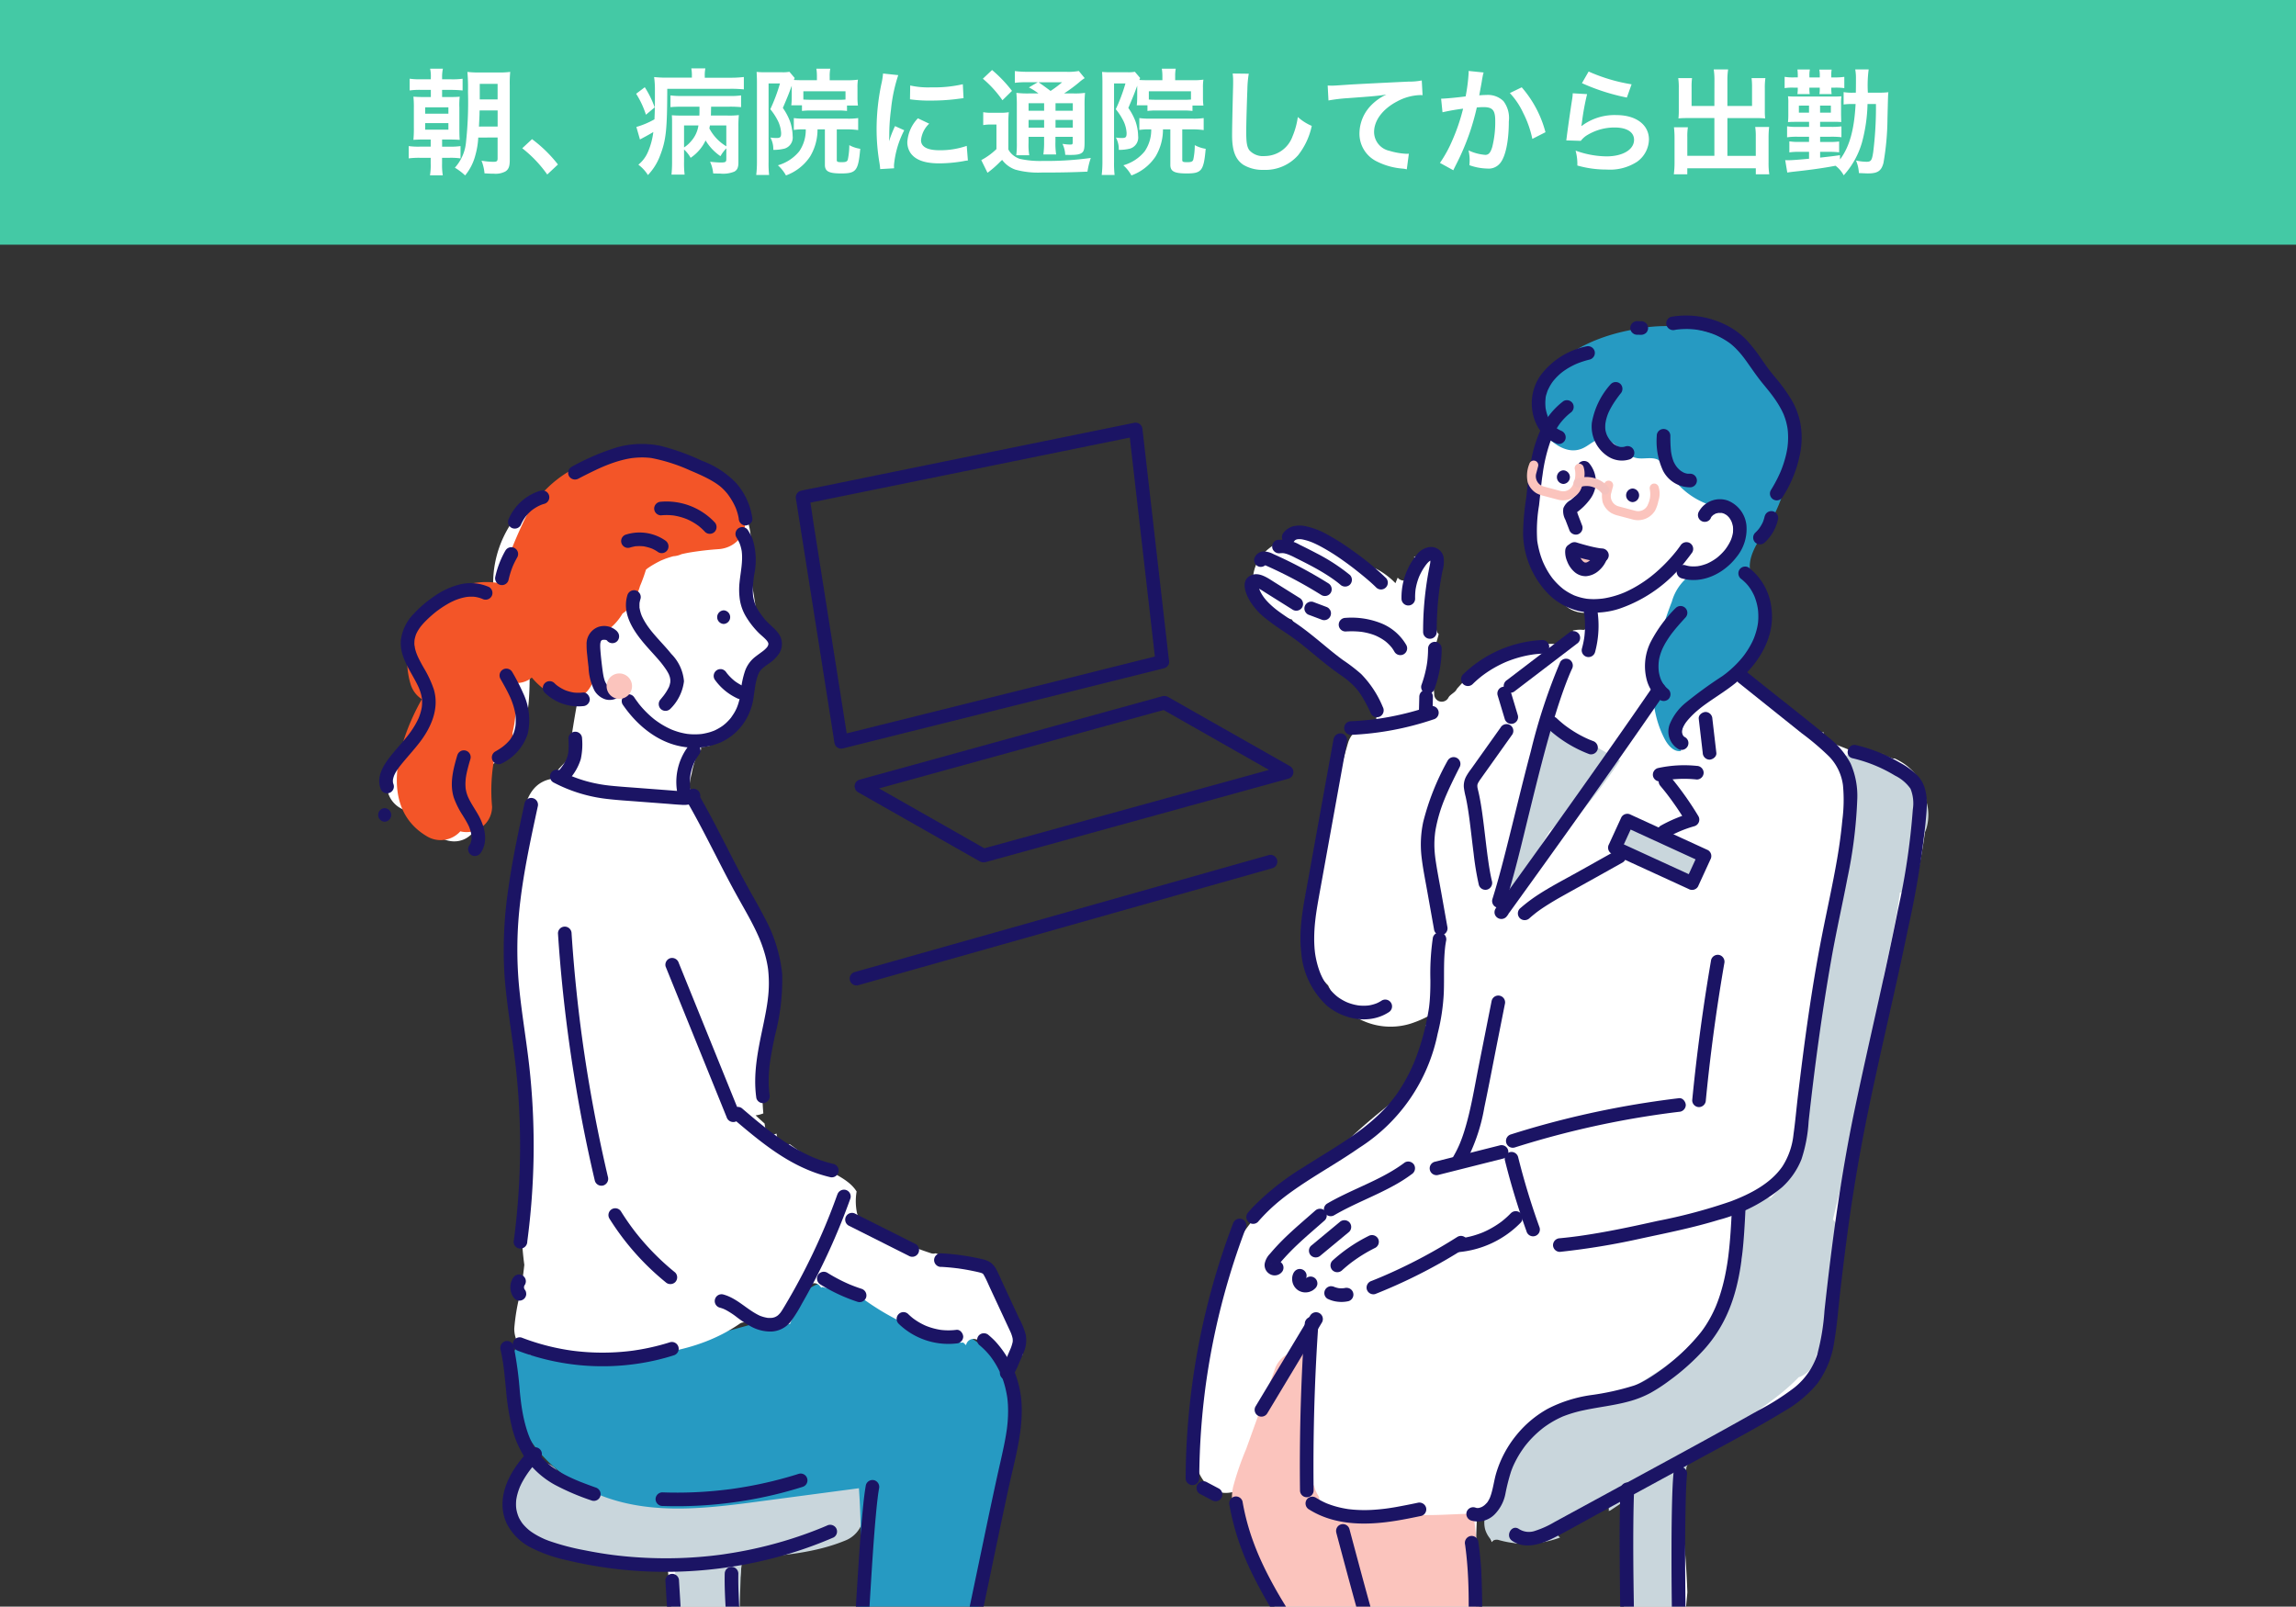 <svg xmlns="http://www.w3.org/2000/svg" width="319" height="223.253"><rect width="100%" height="100%" fill="#333333" stroke="none"/><defs><clipPath id="a"><path fill="none" d="M0 0h230.776v182.833H0z" data-name="長方形 8636"/></clipPath></defs><g data-name="グループ 5153"><path fill="#44c9a5" d="M0 0h319v34H0z" data-name="長方形 9210"/><path fill="#fff" d="M59.856 11.016H58.5a10 10 0 0 1-1.584-.08v1.632a10 10 0 0 1 1.584-.08h1.36v.992h-.868a17 17 0 0 1-1.552-.048 14 14 0 0 1 .06 1.536v2.752a17 17 0 0 1-.06 1.712c.5-.032.848-.048 1.552-.048h.848v.992h-1.488a9.7 9.7 0 0 1-1.568-.076v1.708a11.4 11.4 0 0 1 1.616-.08h1.44v.8a8.5 8.5 0 0 1-.1 1.632h1.78a8.8 8.8 0 0 1-.1-1.632v-.8h1.028a10 10 0 0 1 1.536.08V20.3a9.7 9.7 0 0 1-1.552.08h-1.008v-.992h.928c.768 0 1.072.016 1.52.048-.032-.368-.048-.672-.048-1.744v-2.756a10 10 0 0 1 .048-1.5c-.368.032-.656.048-1.52.048h-.928v-.992h1.264a15 15 0 0 1 1.584.08V10.94a10 10 0 0 1-1.584.08h-1.264v-.24a5.4 5.4 0 0 1 .112-1.232H59.76a5 5 0 0 1 .1 1.216Zm-.784 3.9H62.3v.88h-3.228Zm0 2.192H62.3v.912h-3.228Zm10.064 2v2.864c0 .432-.1.512-.608.512a10 10 0 0 1-1.628-.156 6.2 6.2 0 0 1 .416 1.76c.88.048 1.024.048 1.3.048a2.9 2.9 0 0 0 1.616-.32c.432-.288.592-.688.592-1.552V11.816a16 16 0 0 1 .064-1.824 12 12 0 0 1-1.728.08H66.7a13 13 0 0 1-1.76-.08 25 25 0 0 1 .08 2.784 51 51 0 0 1-.272 6.96A6.1 6.1 0 0 1 63.2 23.3a8.5 8.5 0 0 1 1.424 1.076 7.3 7.3 0 0 0 1.424-2.816 11 11 0 0 0 .4-2.448Zm-2.592-1.52c.048-.96.08-1.552.08-1.744 0-.112 0-.288.016-.5h2.5v2.24Zm.112-3.776v-2.16h2.48v2.16ZM72.56 20.6a17.2 17.2 0 0 1 3.472 3.648l1.488-1.392a18.7 18.7 0 0 0-3.6-3.52Zm28.352 1.5c0 .416-.112.48-.8.48-.336 0-.944-.048-1.456-.1a4.8 4.8 0 0 1 .432 1.62c.5.016.768.016.944.016a4.1 4.1 0 0 0 2-.272c.4-.224.56-.576.56-1.248V17.56a15 15 0 0 1 .064-1.568 11 11 0 0 1-1.568.064h-2.32c.016-.352.016-.416.016-.56l.016-.672h2.5a16 16 0 0 1 1.664.064v-1.632a10 10 0 0 1-1.664.08h-6.532a11 11 0 0 1-1.616-.08v1.632c.512-.048.992-.064 1.616-.064h2.416v.336c0 .5 0 .544-.016.9h-2.4c-.688 0-1.04-.016-1.424-.048.032.448.032.656.032 1.152v5.324a18 18 0 0 1-.08 1.776h1.824a13 13 0 0 1-.08-1.776v-1.712a4.3 4.3 0 0 1 .912 1.152 5.9 5.9 0 0 0 1.328-1.216 5.7 5.7 0 0 0 .752-1.2A7 7 0 0 0 100.1 21.7a5.2 5.2 0 0 1 .816-1.088Zm0-4.672v2.9a6.26 6.26 0 0 1-2.352-2.48c.032-.192.048-.256.08-.416Zm-5.872 0h2a4.17 4.17 0 0 1-.992 2.16 4.4 4.4 0 0 1-1.008.9Zm1.088-6.64h-3.216a17 17 0 0 1-2.032-.08 12.6 12.6 0 0 1 .112 1.872v.992c0 1.376-.016 1.984-.064 3.008a11.5 11.5 0 0 1-2.512 1.06l.5 1.744c.08-.048.256-.144.32-.176.448-.24 1.04-.56 1.536-.864a10 10 0 0 1-.72 2.7 4.6 4.6 0 0 1-1.36 1.84 5.3 5.3 0 0 1 1.328 1.44 7.9 7.9 0 0 0 1.664-2.64c.864-2.208 1.008-3.616 1.024-9.344h8.72a17 17 0 0 1 1.92.08V10.7a15 15 0 0 1-1.9.1H97.92v-.176A5 5 0 0 1 98 9.5h-1.952a5.4 5.4 0 0 1 .08 1.1Zm-7.744 2.24a12.6 12.6 0 0 1 1.36 2.912l1.216-1.02a13.4 13.4 0 0 0-1.376-2.8Zm23.568 4.948a5.24 5.24 0 0 1-.912 3.056 5.9 5.9 0 0 1-2.96 1.936 5.4 5.4 0 0 1 1.12 1.408 6.8 6.8 0 0 0 3.36-2.64 7.3 7.3 0 0 0 1.024-3.76h1.024V22.9c0 .912.544 1.2 2.272 1.2 2.08 0 2.368-.368 2.64-3.424a4.5 4.5 0 0 1-1.52-.508 10 10 0 0 1-.208 2.016c-.1.272-.272.352-.832.352-.576 0-.7-.048-.7-.3v-4.26h1.42a11 11 0 0 1 1.552.1v-1.668a9.6 9.6 0 0 1-1.552.08h-5.888a10.4 10.4 0 0 1-1.5-.08v1.648a9 9 0 0 1 1.5-.08ZM110 12.232v1.2c0 .32-.016.784-.032.912a3 3 0 0 1-.032.288h1.488v.784a10 10 0 0 1 1.264-.064h3.728a10 10 0 0 1 1.264.064v-.752h1.52a8.4 8.4 0 0 1-.064-1.164v-1.28a7 7 0 0 1 .064-1.152 9 9 0 0 1-1.424.08h-2.5v-.5a5.3 5.3 0 0 1 .08-1.1h-1.932a6.5 6.5 0 0 1 .076 1.052v.544h-2.028c-.544 0-.864-.016-1.168-.032a1.6 1.6 0 0 1 .112-.272l-.736-.864a5 5 0 0 1-1.024.064h-2.416a11 11 0 0 1-1.12-.048c.032.5.048.96.048 1.488v10.992a15 15 0 0 1-.1 1.84h1.792a14 14 0 0 1-.076-1.812V11.592h1.584a24 24 0 0 1-1.344 3.584 8.2 8.2 0 0 1 .928 1.376 4.4 4.4 0 0 1 .576 1.936c0 .56-.112.688-.64.688a5.6 5.6 0 0 1-.848-.064 3.35 3.35 0 0 1 .4 1.712 6 6 0 0 0 1.568-.176 1.61 1.61 0 0 0 1.12-1.76 6.5 6.5 0 0 0-.368-2.032 8.3 8.3 0 0 0-.992-1.856c.784-1.856.784-1.856 1.232-3.088Zm7.472 1.6a9 9 0 0 1-1.056.032h-3.728c-.56 0-.816-.016-1.072-.032V12.68h5.856Zm6.752 9.552c-.016-.208-.016-.336-.016-.432a13.1 13.1 0 0 1 1.424-4.852l-1.28-.576a16 16 0 0 0-.832 2.116c.016-.4.032-.528.032-.88a27 27 0 0 1 .24-3.536 22 22 0 0 1 1.008-4.784l-2.112-.224a10.5 10.5 0 0 1-.24 1.488 30.7 30.7 0 0 0-.656 6.256 28 28 0 0 0 .416 4.784c.048.368.064.464.08.752Zm2.208-9.584a19 19 0 0 0 2.88.176 29 29 0 0 0 3.424-.192c.768-.1 1.008-.128 1.136-.144l-.1-1.936a17.6 17.6 0 0 1-4.352.432 11.5 11.5 0 0 1-2.96-.256Zm1.1 2.64a5.23 5.23 0 0 0-1.472 3.3 2.7 2.7 0 0 0 .48 1.568c.7.944 1.984 1.392 3.968 1.392a20 20 0 0 0 3.312-.3 5 5 0 0 1 .656-.1l-.16-2.032a11.2 11.2 0 0 1-3.808.608c-1.664 0-2.544-.48-2.544-1.392a3.62 3.62 0 0 1 1.136-2.3Zm15.472-3.456a13 13 0 0 1-1.792-.08 19 19 0 0 1 .064 1.872v5.056a12 12 0 0 1-.08 1.744h1.808a8.7 8.7 0 0 1-.1-1.744v-.816h2.16v.672a12 12 0 0 1-.1 1.776h1.776a10 10 0 0 1-.1-1.776v-.672h2.4v.624c0 .416-.016.448-.368.448a8 8 0 0 1-1.056-.1 3.9 3.9 0 0 1 .384 1.524c.3.016.576.016.72.016.992 0 1.392-.1 1.68-.368.224-.24.288-.56.288-1.472V14.76a17 17 0 0 1 .064-1.856 10 10 0 0 1-1.632.08h-1.28a21 21 0 0 0 2.064-1.52 6 6 0 0 1 .8-.608l-.816-.992a8 8 0 0 1-1.808.112h-5.18a14 14 0 0 1-1.9-.1v1.632a12 12 0 0 1 1.664-.08h1.52l-1.232.72a9 9 0 0 1 1.328.832Zm3.648 1.36h2.4v1.04h-2.4Zm-1.584 0v1.04h-2.16v-1.04Zm-2.16 2.32h2.16v1.072h-2.16Zm6.144 1.072h-2.4v-1.072h2.4Zm-1.488-6.3a15 15 0 0 1-1.6 1.2c-.944-.7-1.088-.8-1.664-1.2Zm-11.008-.5a15.3 15.3 0 0 1 2.72 2.992l1.328-1.3a18.6 18.6 0 0 0-2.768-2.9Zm.048 6.448a5.3 5.3 0 0 1 1.024-.08h.816v3.408a9.2 9.2 0 0 1-2.108 1.536l.864 1.76a13.4 13.4 0 0 0 1.776-1.552 3 3 0 0 0 .256-.24 3.9 3.9 0 0 0 1.856 1.36 11.9 11.9 0 0 0 3.6.4c2.688 0 4.3-.032 6.4-.128a10.7 10.7 0 0 1 .464-1.9 45 45 0 0 1-6.688.416 13 13 0 0 1-3.184-.292 3 3 0 0 1-.8-.416 2.44 2.44 0 0 1-.784-.9v-3.42a16 16 0 0 1 .064-1.744 7 7 0 0 1-1.216.08h-1.12a6.7 6.7 0 0 1-1.216-.08Zm23.344.592a5.25 5.25 0 0 1-.912 3.056 5.9 5.9 0 0 1-2.96 1.936 5.4 5.4 0 0 1 1.12 1.408 6.8 6.8 0 0 0 3.36-2.64 7.3 7.3 0 0 0 1.024-3.76h1.024V22.9c0 .912.544 1.2 2.272 1.2 2.08 0 2.368-.368 2.64-3.424a4.5 4.5 0 0 1-1.516-.508 10 10 0 0 1-.208 2.016c-.1.272-.272.352-.832.352-.576 0-.7-.048-.7-.3v-4.26h1.424a11 11 0 0 1 1.552.1v-1.668a9.6 9.6 0 0 1-1.552.08h-5.888a10.4 10.4 0 0 1-1.5-.08v1.648a9 9 0 0 1 1.5-.08ZM158 12.232v1.2c0 .32-.016.784-.032.912a3 3 0 0 1-.032.288h1.488v.784a10 10 0 0 1 1.264-.064h3.728a10 10 0 0 1 1.264.064v-.752h1.52a8.4 8.4 0 0 1-.064-1.168v-1.28a7 7 0 0 1 .064-1.152 9 9 0 0 1-1.424.08h-2.5v-.5a5.3 5.3 0 0 1 .08-1.1h-1.936a6.5 6.5 0 0 1 .08 1.056v.544h-2.032c-.544 0-.864-.016-1.168-.032a1.6 1.6 0 0 1 .112-.272l-.736-.864a5 5 0 0 1-1.024.064h-2.412a11 11 0 0 1-1.12-.048c.032.5.048.96.048 1.488v10.992a15 15 0 0 1-.1 1.84h1.792a14 14 0 0 1-.076-1.812V11.592h1.584a24 24 0 0 1-1.344 3.584 8.2 8.2 0 0 1 .928 1.376 4.4 4.4 0 0 1 .576 1.936c0 .56-.112.688-.64.688a5.6 5.6 0 0 1-.848-.064 3.35 3.35 0 0 1 .4 1.712 6 6 0 0 0 1.568-.176 1.61 1.61 0 0 0 1.12-1.76 6.5 6.5 0 0 0-.368-2.032 8.3 8.3 0 0 0-.992-1.856c.784-1.856.784-1.856 1.232-3.088Zm7.472 1.6a9 9 0 0 1-1.056.032h-3.728c-.56 0-.816-.016-1.072-.032V12.68h5.856Zm5.792-3.616a8 8 0 0 1 .064 1.088c0 .224 0 .56-.016 1.04-.1 4.016-.128 5.616-.128 6.448 0 2.144.464 3.376 1.568 4.112a5.2 5.2 0 0 0 2.8.7 6.06 6.06 0 0 0 4.8-2.032 9.86 9.86 0 0 0 1.9-4.08 6.9 6.9 0 0 1-1.936-1.232 10.7 10.7 0 0 1-.736 2.688 4.12 4.12 0 0 1-3.872 2.736 2.53 2.53 0 0 1-2.144-.832c-.32-.48-.416-1.056-.416-2.576 0-1.136.1-4.384.16-5.872a14.6 14.6 0 0 1 .192-2.16Zm13.312 3.744a23 23 0 0 1 2.656-.32c3.472-.256 4.1-.3 5.392-.5a7.1 7.1 0 0 0-2.224 1.6 5.64 5.64 0 0 0-1.52 3.776 4.28 4.28 0 0 0 2.288 3.856 9.6 9.6 0 0 0 3.744 1.06 3.4 3.4 0 0 1 .544.1l.288-2.176c-.16.016-.3.016-.32.016a9.7 9.7 0 0 1-2.384-.416 2.69 2.69 0 0 1-2.128-2.608c0-1.616 1.2-3.216 3.232-4.272a7.16 7.16 0 0 1 3.168-.864 3 3 0 0 1 .336.016l-.112-2.048a9 9 0 0 1-1.84.16c-4.432.208-7.088.352-7.984.4-2.352.16-2.352.16-2.64.16-.08 0-.256 0-.608-.016Zm19.472-4.1v.3a25 25 0 0 1-.416 3.232c-.88.128-2.816.32-3.408.32l.192 1.888a29 29 0 0 1 2.864-.5 27 27 0 0 1-1.552 4.528 17.5 17.5 0 0 1-1.664 3.008l1.856 1.02c.08-.16.08-.176.128-.272l.24-.48a34 34 0 0 0 1.92-4.5 34 34 0 0 0 .976-3.472c.368-.032.608-.048.928-.048 1.264 0 1.632.432 1.632 1.9a14.2 14.2 0 0 1-.416 3.648c-.24.784-.5 1.088-.96 1.088a6.6 6.6 0 0 1-2.336-.624 6 6 0 0 1 .16 1.36c0 .16-.016.384-.032.7a7.8 7.8 0 0 0 2.464.464 2.03 2.03 0 0 0 1.776-.72c.768-.88 1.232-3.072 1.232-5.824a3.88 3.88 0 0 0-.752-2.832 3.1 3.1 0 0 0-2.368-.848c-.3 0-.528.016-.992.048.048-.208.048-.24.112-.592.224-1.2.224-1.2.272-1.536.048-.256.064-.336.1-.544a4 4 0 0 1 .128-.5Zm5.728 3.072a10.4 10.4 0 0 1 1.84 2.736A14.4 14.4 0 0 1 212.9 19.3l1.824-.928a15.5 15.5 0 0 0-3.3-6.24Zm10.016-1.376a29 29 0 0 0 6.24 2l.656-1.84a24 24 0 0 1-5.968-1.776Zm-1.28 1.408a6.5 6.5 0 0 1-.1.928 238 238 0 0 0-.672 4.656c-.08.608-.08.672-.128.96l2.016.064a3.5 3.5 0 0 1 .72-.688 7.3 7.3 0 0 1 3.984-1.168c1.7 0 2.7.64 2.7 1.712 0 1.36-1.568 2.3-3.824 2.3a12.9 12.9 0 0 1-4.3-.8 7.1 7.1 0 0 1 .244 2.072 14.7 14.7 0 0 0 4.08.56 6.9 6.9 0 0 0 4.224-1.088 3.9 3.9 0 0 0 1.644-3.088c0-2.048-1.792-3.392-4.512-3.392a7.58 7.58 0 0 0-4.848 1.52l-.032-.032c.048-.24.048-.24.08-.464a34 34 0 0 1 .72-3.936Zm19.68 1.76h-3.168v-2.592a9 9 0 0 1 .064-1.28h-1.92a9 9 0 0 1 .08 1.408v3.168c0 .368-.016.672-.048 1.024.384-.032.72-.048 1.152-.048h3.84v5.248h-3.76v-2.588a8 8 0 0 1 .08-1.376h-1.936a13 13 0 0 1 .08 1.536v3.392a12 12 0 0 1-.1 1.6h1.872v-.832h9.52v.832h1.872a10 10 0 0 1-.1-1.6V19.16a13 13 0 0 1 .08-1.52h-1.936a8.5 8.5 0 0 1 .08 1.36v2.656H240v-5.248h4.128c.384 0 .768.016 1.12.048a9 9 0 0 1-.048-1.024v-3.184a9 9 0 0 1 .08-1.392h-1.92a10 10 0 0 1 .064 1.264v2.608H240v-3.5a10 10 0 0 1 .1-1.584h-2a9.6 9.6 0 0 1 .1 1.584Zm22.448-.272a50 50 0 0 1-.384 6.7c-.176 1.152-.3 1.328-.944 1.328a7.3 7.3 0 0 1-1.44-.176 5.3 5.3 0 0 1 .4 1.744c1.1.048 1.1.048 1.28.048 1.328 0 1.84-.352 2.128-1.44a37 37 0 0 0 .56-6.176c.08-3.28.08-3.28.128-3.664a13 13 0 0 1-1.552.064h-1.3a17 17 0 0 1 .112-3.232h-1.868a6.4 6.4 0 0 1 .1 1.232c0 1.008 0 1.168-.016 2h-.352a7 7 0 0 1-1.344-.08v1.72a8 8 0 0 1 1.328-.064h.336c-.192 3.6-.848 5.936-2.16 7.7l-.016-.592c-1.024.144-1.024.144-2.752.336v-.8h1.2a12 12 0 0 1 1.44.064v-1.5a10.6 10.6 0 0 1-1.44.064h-1.2V19h1.472a12 12 0 0 1 1.488.064v-1.5a11 11 0 0 1-1.488.064h-1.476v-.7h1.728a12 12 0 0 1 1.216.032c-.016-.128-.016-.48-.032-1.04v-1.44a7 7 0 0 1 .048-1.1 12 12 0 0 1-1.248.032h-4.944a12 12 0 0 1-1.232-.032 5.6 5.6 0 0 1 .048.96v1.648a9 9 0 0 1-.048.976c.528-.032.656-.032 1.232-.032h1.7v.7h-1.616a8 8 0 0 1-1.44-.08v1.528a9 9 0 0 1 1.42-.08h1.632v.72H250a8 8 0 0 1-1.392-.08v1.536a8.6 8.6 0 0 1 1.376-.08h1.36v.96c-1.536.144-2.368.208-2.912.208a4 4 0 0 1-.4-.016l.288 1.728c.3-.048.416-.064.816-.112 2.416-.256 4.208-.512 5.888-.832a4.15 4.15 0 0 1 1.136 1.328 11.56 11.56 0 0 0 2.54-4.576 22.2 22.2 0 0 0 .768-5.328Zm-9.3.224v.976h-1.408v-.972Zm1.536 0h1.5v.976h-1.5Zm-3.1-3.92h-.512a7 7 0 0 1-1.312-.08v1.568a7 7 0 0 1 1.264-.064h.56v.112a5 5 0 0 1-.048.784h1.712a4.4 4.4 0 0 1-.048-.784v-.112h1.44v.112a4.3 4.3 0 0 1-.048.784h1.7a4.6 4.6 0 0 1-.048-.768v-.128h.48a8.6 8.6 0 0 1 1.328.064V10.68a9 9 0 0 1-1.328.08h-.48v-.208a4.3 4.3 0 0 1 .048-.88h-1.712a4.3 4.3 0 0 1 .064.912v.176h-1.44v-.192a4 4 0 0 1 .064-.912h-1.728a7 7 0 0 1 .048.928Z" data-name="パス 16691"/><g data-name="グループ 5094"><g clip-path="url(#a)" data-name="グループ 3609" transform="translate(44 40.42)"><path fill="#1b1464" d="m117.237 50.61-1.189.3-3.255.811-4.794 1.2-5.873 1.465-6.409 1.6-6.468 1.614-6.033 1.505-5.115 1.271-3.666.915c-.579.145-1.166.274-1.742.435l-.074.018 1.164.661-.535-3.388-1.284-8.133-1.545-9.781-1.342-8.5c-.216-1.368-.388-2.753-.65-4.115 0-.019-.006-.038-.009-.057l-.661 1.164L69 29.341l3.365-.685 4.974-1.013 6.092-1.241 6.648-1.354 6.711-1.367 6.28-1.279 5.287-1.077 3.8-.775c.6-.122 1.211-.229 1.809-.368l.077-.016-1.2-.913.367 3.21.883 7.708 1.068 9.325.923 8.058c.149 1.3.294 2.608.448 3.91q-.002.027.006.054a.97.97 0 0 0 .946.947c.464-.021 1.006-.42.947-.947q-.185-1.6-.368-3.209-.442-3.854-.882-7.709l-1.068-9.325-.923-8.058c-.15-1.3-.294-2.608-.448-3.911q.002-.027-.006-.054a.965.965 0 0 0-1.2-.912l-1.243.253-3.366.686-4.974 1.013-6.092 1.241-6.648 1.354-6.71 1.367-6.28 1.279-5.282 1.081-3.8.775c-.6.123-1.211.23-1.809.369l-.077.016a.97.97 0 0 0-.661 1.164l.535 3.388 1.284 8.133 1.545 9.78 1.341 8.5.442 2.8c.069.438.121.883.209 1.318 0 .019.006.038.009.057a.957.957 0 0 0 1.164.661l1.19-.3 3.254-.812 4.794-1.2 5.873-1.465 6.409-1.6 6.468-1.613 6.033-1.506 5.118-1.277 3.666-.915c.58-.145 1.164-.279 1.742-.435l.074-.018a.946.946 0 0 0-.5-1.825" data-name="パス 10749"/><path fill="#1b1464" d="m134.503 65.955-1.128.311-3.07.846-4.517 1.245-5.536 1.525-6.063 1.671-6.093 1.679-5.707 1.574-4.823 1.328-3.454.952c-.547.152-1.105.283-1.646.454q-.035.01-.071.02l.729.1-5.757-3.276-9.112-5.18-2.1-1.193-.226 1.729 1.128-.311 3.07-.846 4.517-1.245 5.536-1.525 6.063-1.671 6.094-1.679 5.707-1.574 4.823-1.329 3.454-.952c.547-.151 1.105-.282 1.646-.454l.071-.019-.729-.1 5.757 3.272 9.112 5.18 2.1 1.193a.946.946 0 1 0 .955-1.634l-4.024-2.287-7.772-4.41-5.057-2.874a1.14 1.14 0 0 0-.864-.159c-.081.019-.163.045-.243.067l-1.328.366-5.382 1.483-7.826 2.161-8.871 2.445-8.425 2.322-6.576 1.813-3.3.908-.145.04a.957.957 0 0 0-.226 1.729l4.024 2.287 7.766 4.414 5.058 2.874a1.14 1.14 0 0 0 .863.159c.081-.019.163-.045.244-.068l1.327-.365 5.382-1.484 7.827-2.157 8.871-2.445 8.425-2.322 6.576-1.813 3.3-.908.145-.04a.946.946 0 1 0-.5-1.825" data-name="パス 10750"/><path fill="#1b1464" d="m75.252 96.477 1.542-.436 4.18-1.182 6.2-1.752 7.541-2.131 8.258-2.334 8.335-2.356 7.8-2.2 6.586-1.861 4.719-1.334c.744-.21 1.492-.411 2.234-.631l.1-.028a.946.946 0 1 0-.5-1.824l-1.542.436-4.18 1.181-6.2 1.753-7.541 2.131-8.258 2.334-8.336 2.356-7.8 2.2-6.587 1.861-4.718 1.334c-.745.21-1.493.411-2.234.631l-.1.027a.946.946 0 0 0 .5 1.825" data-name="パス 10751"/><path fill="#fff" d="M217.542 64.232c.107.048.216.1.322.145-.429-.2-.425-.2-.322-.145" data-name="パス 10752"/><path fill="#fff" d="M220.609 65.751a9 9 0 0 0-1.373-.778 1.03 1.03 0 0 1-.509-.072c-1.269-.5-2.63-.937-3.985-1.41a.882.882 0 0 1-1.27.533c-1.141-.551-2.362-.908-3.5-1.46a1.09 1.09 0 0 1-.6-1.231 3.16 3.16 0 0 0-2.527 1.67c-.831 1.571-.533 4.058 1.282 4.89.18.082.363.2.546.271q.07.03.122.048l.012.015a4.4 4.4 0 0 0 .436.425l.034.025c.209.343.42.673.594 1.035l.04.156c.084.318.182.629.252.95.008.036.055.307.087.469.014.206.076.821.07.727.035.527.046 1.054.051 1.582.012 1.193-.007 2.388-.034 3.581q-.152 6.877-.949 13.72a148 148 0 0 1-5.749 26.5 119 119 0 0 1-1.171 3.541c-.123.35-.255.7-.39 1.04l-.054.12c-.132.262-.252.529-.389.788-.059.111-.124.216-.185.324a3.01 3.01 0 0 0-2.531 1.029l-1.591 1.917a3.86 3.86 0 0 0-1 2.914 4 4 0 0 0-.525 1.8l-.351 6.65a3.3 3.3 0 0 0-1.17 1.212 117 117 0 0 1-2.395 4.117q-.605.981-1.25 1.938-.322.475-.657.942c-.114.159-.648.848-.52.7a26 26 0 0 1-3.1 3.271c-.135.118-.792.622-.489.409q-.408.3-.826.572a19 19 0 0 1-2.156 1.19 7 7 0 0 1-.239.1l-.345.133q-.569.21-1.147.4a66 66 0 0 1-2.5.745 49 49 0 0 0-4.786 1.513 17.4 17.4 0 0 0-8.556 6.713 16.67 16.67 0 0 0-2.321 11.526 2.4 2.4 0 0 0 .281.826l.057.019a1.08 1.08 0 0 1 1.626-.669 11 11 0 0 0 1.526.808 13.3 13.3 0 0 0 2.52-.172c.22-.124.441-.245.658-.372l.023-.054q.018.01.038.018c3.256-1.893 6.309-4.126 9.639-5.9a.9.9 0 0 1 1.11.139 1 1 0 0 1 .135.04 1.057 1.057 0 0 1 .621 1.351c-.028.054-.058.1-.087.158a1 1 0 0 1 .147.65c-.012.139-.03.278-.045.417q.264-.102.527-.2-.308 9.612-.019 19.228a3.8 3.8 0 0 0 .5 1.748l.023.6h7.141q-.013-.321-.025-.642a4.7 4.7 0 0 0 .22-1.067l.057-.627a3.3 3.3 0 0 0 .451-1.733q-.025-1.31-.054-2.62l.373-4.1c-.142-3.794-.423-7.58-.934-11.348a1.01 1.01 0 0 1 .589-1.089c0-.838 0-1.677.023-2.515a2.95 2.95 0 0 1 .665-3.141.936.936 0 0 1 1.369-.811q.23-.09.468-.165a25.3 25.3 0 0 1 3.51-2.178c1.681-1.016 3.414-1.946 5.076-2.993a18.52 18.52 0 0 0 7.126-7.769c2.818-5.966 3.671-13.014 3.492-19.556a.844.844 0 0 1 .932-.914 41 41 0 0 0 .152-5.89 1.11 1.11 0 0 1 .653-1.081l1-6.4a194.6 194.6 0 0 1 5.764-26.47 70.2 70.2 0 0 0 3.352-15.178c.229-3.062-.469-5.755-3.068-7.6" data-name="パス 10753"/><path fill="#fff" d="M206.885 104.159c1.553-8.993 2.9-18.077 5.207-26.917a1.2 1.2 0 0 1-.054-.35c-.013-4.238-.414-8.461-.626-12.691-.852-.733-1.793-1.394-2.686-2.088l-6.413-4.982-12.991-10.091a5 5 0 0 0-.251-.182q1.1-3.314 2.309-6.592a5.3 5.3 0 0 0 2.324-.741 10 10 0 0 0 4.234-5.53c.9-3.065-1.5-6.325-4.717-5.722a13.62 13.62 0 0 0-2.044-7.782 10.94 10.94 0 0 0-6.577-4.678c-2.186-1.786-4.91-3.412-7.735-2.02a8 8 0 0 0-2.091 1.555 4.8 4.8 0 0 0-1.748 1.412 3.3 3.3 0 0 0-.587.643 3 3 0 0 0-.284.43 27.6 27.6 0 0 0-2.924 17.357 2.6 2.6 0 0 0 .558 1.238 5.5 5.5 0 0 0 .715 2.485 5.2 5.2 0 0 0 .87 1.106c.164.454.339.906.538 1.355a5.7 5.7 0 0 0 2.039 2.714 4.17 4.17 0 0 0 3.1.558c-.021.3-.037.607-.055.911a4.6 4.6 0 0 0-.583 1.092l-.135.363-.25.1a4.4 4.4 0 0 0-1.361.055l-.126.026a1.055 1.055 0 0 1-.819 1.112q-.235.056-.47.108a1.13 1.13 0 0 1-1.063.637h-2.35a30 30 0 0 0-5.863 1.426 27.2 27.2 0 0 0-5.561 4.826 1.2 1.2 0 0 1-.255.359c-.172.167-.374.3-.559.455q-.076.06-.145.126-.038.035-.077.073l-.016.02a1 1 0 0 0-.061.084 2 2 0 0 0-.127.212 1.051 1.051 0 0 1-1.9-.42 1 1 0 0 1-.008-.278 5.6 5.6 0 0 1 .359-2.964l-.094-.031a4.8 4.8 0 0 0 .01-1.652l-.026-.162a19.712 19.712 0 0 1-.109-1.951 3.6 3.6 0 0 0 .267-.676c.076-.267.145-.536.217-.8a1 1 0 0 1-.314-.582 26 26 0 0 1 .384-9.764 3.7 3.7 0 0 0-.669-.369 3.8 3.8 0 0 0-2.846.007 1.03 1.03 0 0 1 .215 1.077 7 7 0 0 0-.267.831 2.95 2.95 0 0 1-.683 1.108 1.06 1.06 0 0 1-1.482-.121q-.018-.022-.036-.042-.161.384-.311.772a10.6 10.6 0 0 0-2.44-1.872 3.8 3.8 0 0 0-2.571-.377 48 48 0 0 0-2.6-2.533 6.73 6.73 0 0 0-5.515-1.895 8.74 8.74 0 0 0-4.909 2.253 5.43 5.43 0 0 0-1.581 5.417 5.93 5.93 0 0 0 4.144 3.72q.55.18 1.1.349l.149.31a21.5 21.5 0 0 0 3.458 4.767.894.894 0 0 1 1.131.042 31.7 31.7 0 0 1 3.824 3.453 9.2 9.2 0 0 1 1.994 2.9 1.2 1.2 0 0 1 .4.272 2.6 2.6 0 0 1 .716 1.26 1.98 1.98 0 0 1-.318 1.626 2.33 2.33 0 0 1-1.715.485c-.084 0-.166-.011-.248-.023a3.57 3.57 0 0 0-1.621 2.081q-.386 1.324-.741 2.653a4.5 4.5 0 0 0-.712 2.04c-.05.449-.094.9-.14 1.346q-1.115 4.7-1.874 9.471a3.1 3.1 0 0 0-.8.962 17.34 17.34 0 0 0-1.352 11.891 10.57 10.57 0 0 0 2.861 5.291 10 10 0 0 0 .688 1.244 9.35 9.35 0 0 0 10.834 4.052 15 15 0 0 0 2.626-1.144l-.023.406q-.3.54-.586 1.089a.89.89 0 0 1 .378.923c-.5 3.344-2.156 6.216-3.836 9.092a.86.86 0 0 1-1.03.437c-1.387 1.126-2.778 2.246-4.122 3.423a70 70 0 0 0-6.72 6.759 22.45 22.45 0 0 0-11.907 11.542 3.3 3.3 0 0 0-.911 1.564q-.236.931-.457 1.867a29 29 0 0 0-1.175 5.535q-.43 2.314-.763 4.645a104 104 0 0 0-1.128 10.886c-.664 2.54-.539 5.172 1.386 7.17a3.66 3.66 0 0 0 3.417.93c.046 0 .091.007.137.009q.063.197.128.395a3.1 3.1 0 0 0 .145.852 169 169 0 0 0 6.189 16.288 1.1 1.1 0 0 1 .254.233 52 52 0 0 1 4.685 6.933h22.831c-.082-1.7-.215-3.4-.38-5.089q-.326-7.842 0-15.692a3.72 3.72 0 0 0 1.981-2.274q.887-2.7 1.934-5.342c.4-.992.482-1.2.852-2.037.023-.053.047-.1.07-.157q.31-.27.63-.525c.072-.054.187-.14.225-.166.233-.158.461-.325.7-.481s.444-.288.67-.425c3.455-2.656 7.866-4.737 12.3-4.715a29.9 29.9 0 0 0 7.133-4.143 28.05 28.05 0 0 0 7.275-8.866 28.44 28.44 0 0 0 3.316-13.2 3.5 3.5 0 0 0-.2-1.162 13.5 13.5 0 0 0 4.75-2.964 13.8 13.8 0 0 0 2.943-6.116q.713-2.64 1.356-5.3a23.4 23.4 0 0 1 .541-7.747.89.89 0 0 1-.763-1.081" data-name="パス 10754"/><path fill="#c9d6dc" d="M221.913 68.093a6.84 6.84 0 0 0-3.733-1.7 3 3 0 0 0-.419-.247l-1.037-.949a3.6 3.6 0 0 0-4.693-.28q-.056.046-.11.094a1 1 0 0 1 .031.179c.2 2.174.389 4.349.66 6.514q.346.396.727.759a2.66 2.66 0 0 0-.4 1.568q.086.544.181 1.087a1.04 1.04 0 0 1-.028.506q.082 1.08.094 2.13a2.88 2.88 0 0 0-1.343 1.944l-5.875 34.774a4.54 4.54 0 0 0 .237 2.406q-.622 2.671-1.257 5.337-.015.02-.028.041-.635 1.037-1.35 2.018-.379.5-.077.1-.162.2-.33.4-.39.466-.8.915c-.108.118-.222.229-.333.346a3.4 3.4 0 0 0-2.892 1c-1.179 1.219-2.272 2.421-2.026 4.261a3.8 3.8 0 0 0 .416 1.282 3.1 3.1 0 0 0 .4.908q.073.111.154.219-.023.333-.049.663l-.023.252a3.4 3.4 0 0 0-.725 1.356c-.2.746-.432 1.482-.7 2.2-.069.183-.387.9-.14.366-.185.4-.367.8-.567 1.191a27 27 0 0 1-2.344 3.765c.046-.069-.392.5-.482.6q-.373.447-.762.881-.779.868-1.619 1.678t-1.732 1.561q-.382.32-.771.631c-.514.41-.244.185-.129.1q-.3.222-.6.441a54 54 0 0 1-9.027 5.157c-.672.31-1.2.547-1.691.76a3.1 3.1 0 0 0-1.116.141l-3.811 1.238a3.97 3.97 0 0 0-2.244 1.889 10 10 0 0 0-.716.55c-2.52 2.136-3.578 5.4-4.207 8.569q-.316.193-.638.379a3.625 3.625 0 0 0-1.642 4.037 3.7 3.7 0 0 0 1.009 1.61 1 1 0 0 1 .922-.133 13.68 13.68 0 0 0 8.476-.361 1.144 1.144 0 0 1 .32-2.024 11.3 11.3 0 0 0 4.758-2.686c.8-.77 1.84.158 1.676 1.035a1 1 0 0 1 .205-.072q1.185-.781 2.356-1.581-.118 7.967.294 15.93.092 3.9.372 7.8h7.148q-.095-1.311-.165-2.623a3 3 0 0 0 .057-.8q-.105-1.506-.19-3.012a3.2 3.2 0 0 0 .148-1.075 174.5 174.5 0 0 1 .651-21.475 2.5 2.5 0 0 0 0-.411l6.348-4.3c3.119-2.11 6.409-4.15 9.054-6.859l.111-.116a3.48 3.48 0 0 0 2.269-2.386c.066-.24.125-.482.189-.721a14.66 14.66 0 0 0 2.483-8.566 4 4 0 0 0-.325-1.376q.561-3.289.949-6.611a2.96 2.96 0 0 0-.8-2.265q3.783-15.626 7.156-31.348a4.1 4.1 0 0 0-.151-2.21l.719-3.272c.616-2.824 1.206-5.694 1.573-8.583a3.51 3.51 0 0 0 2.614-3.4 50 50 0 0 0-.264-3.739 3.3 3.3 0 0 0 1.389-1.955 6.59 6.59 0 0 0-1.781-6.437" data-name="パス 10755"/><path fill="#269ac2" d="M204.553 19.541a18 18 0 0 0-.4-2.117 16.7 16.7 0 0 0-10.259-11.556 21.6 21.6 0 0 0-10.938-.5c-4.3.761-8.82 2.542-11.737 5.918a6.89 6.89 0 0 0-1.266 7.606c.794 1.526 2.708 3.2 4.51 3.263 2.637.1 3.077-2.925 5.894-.824.986.736 1.9 1.71 3.109 1.91.956.158 2-.195 2.874.213a4.37 4.37 0 0 1 1.606 1.872 10.62 10.62 0 0 0 6.1 4.57 4.55 4.55 0 0 1 1.9.785 2.8 2.8 0 0 1 .763 1.414 5.72 5.72 0 0 1-3.238 6.481 19 19 0 0 0-2.775 1.031 6.8 6.8 0 0 0-2.412 3.571c-2.376 6.126-4.039 13.246-1.008 19.075.469.9 1.289 1.864 2.287 1.677-.579-1.963.359-4.1 1.741-5.606a40 40 0 0 1 4.765-3.857c3.748-3.01 6.525-8.257 4.437-12.587a15 15 0 0 1-1.277-2.634c-.577-2.259 1.048-4.411 2.284-6.389a20.5 20.5 0 0 0 3.04-13.316" data-name="パス 10756"/><path fill="#c9d6dc" d="M172.959 73.203a4 4 0 0 0 1.852.249 79 79 0 0 0 6.258-8.194 1 1 0 0 1-.148-.074c-2.117-1.264-4.277-2.455-6.4-3.714a3.6 3.6 0 0 0-.674.4l-.035-.024a.82.82 0 0 0-.585-.538 1 1 0 0 0-.184-.021 1.1 1.1 0 0 0-.413-.17l-.8-.538a.91.91 0 0 0-1.332.542q-.06.379-.118.759c-.856.5-.868 1.578-.939 2.447q-.121 1.48-.286 2.957-.05.44-.106.88l-3.074 9.439-1.133 3.478a.91.91 0 0 0 .484 1.057q-.12.508-.233 1.016a.907.907 0 1 0 1.749.482q.347-1.028.734-2.042l.121-.308a5 5 0 0 0 .19-.249c.073-.1.139-.212.2-.322a1.02 1.02 0 0 0 .383-.506l.065-.182a.88.88 0 0 0 .786-.646q.21-.845.434-1.686c.521-.907 1.064-1.8 1.615-2.691a.7.7 0 0 0 .249-.182q.688-.794 1.331-1.624" data-name="パス 10757"/><path fill="#fbc4bd" d="M138.506 191.279c.056.12.117.236.174.355h22.371c.1-3.163.3-6.326.5-9.49a118 118 0 0 0-.814-12.219v-.054a1.1 1.1 0 0 1-.348.059c-3.01.019-6.015.391-9.017 0a1.04 1.04 0 0 1-.528-.216q-1.668.383-3.334.776l-5.421-.494q-.046-.284-.089-.57a5.8 5.8 0 0 1-1.677-.778c-.038 0-.076-.005-.114-.006a1.05 1.05 0 0 1-.942-1.051 5.1 5.1 0 0 1-.706-1.6.84.84 0 0 1-.576-.789c-.2-2.605.181-5.193.2-7.8v-.214a.88.88 0 0 1 .3-.709c-.034-2.836.085-5.678.118-8.516a3 3 0 0 0-1.113-.522 3.666 3.666 0 0 0-4.4 2.5l-3.951 10.985a40 40 0 0 0-1.822 5.3c-.481 2.329.238 4.272 1.357 6.279q3.718 6.665 7.449 13.324 1.1 2.76 2.381 5.448" data-name="パス 10758"/><path fill="#f4c2be" d="M177.11 37.017c0-.015-.006-.029-.01-.043a1 1 0 0 0-.042-.13l-.024-.052q-.02-.043-.046-.085c-.026-.042-.028-.043-.042-.064l-.035-.042a1 1 0 0 0-.114-.118l-.023-.019a4.6 4.6 0 0 0-.842-.488.917.917 0 0 0-.907.907.96.96 0 0 0 .442.772l.045.063.044.055q.023.027.048.053a1 1 0 0 0 .1.082l.048.032a1 1 0 0 0 .1.055q.016.009.033.016a1 1 0 0 0 .143.046l.039.008a1 1 0 0 0 .163.016.9.9 0 0 0 .346-.073.9.9 0 0 0 .562-.834 1 1 0 0 0-.022-.158" data-name="パス 10759"/><path fill="#c9d6dc" d="m180.361 77.373 1.729-3.768 10.732 4.923-1.728 3.768z" data-name="長方形 8635"/><path fill="#1b1464" d="m191.571 81.479-3.629-1.663-5.78-2.652-1.32-.607.339 1.294 1.729-3.768-1.295.339 3.627 1.663 5.78 2.652 1.325.608-.339-1.294-1.729 3.768a.97.97 0 0 0 .339 1.294.96.96 0 0 0 1.295-.339l1.729-3.769a.96.96 0 0 0-.339-1.294l-3.627-1.665-5.78-2.651-1.325-.608a.96.96 0 0 0-1.295.339l-1.729 3.768a.96.96 0 0 0 .339 1.294l3.627 1.664 5.78 2.652 1.325.607a.97.97 0 0 0 1.295-.339.96.96 0 0 0-.339-1.295" data-name="パス 10760"/><path fill="#1b1464" d="M173.224 15.314a10.3 10.3 0 0 0-3.093 3.807 18.5 18.5 0 0 0-1.444 4.709c-.293 1.626-.46 3.272-.633 4.914a34 34 0 0 0-.441 5.091 12.37 12.37 0 0 0 3.72 8.485 8.94 8.94 0 0 0 4.14 2.192 11.05 11.05 0 0 0 5.515-.349 19.65 19.65 0 0 0 9.232-6.646q.464-.581.9-1.186a.95.95 0 0 0-.339-1.295.97.97 0 0 0-1.295.339q-.184.26-.376.514l-.073.1c-.086.115.089-.112 0 0-.076.1-.152.192-.229.288q-.417.516-.864 1.006a22 22 0 0 1-1.923 1.871q-.245.21-.5.414l-.27.215c.138-.108-.152.114-.185.139q-.536.4-1.1.759-.578.37-1.182.693-.3.16-.608.307-.133.064-.268.126l-.155.069c-.067.029-.171.074-.045.022a12.7 12.7 0 0 1-2.511.767 9 9 0 0 1-.326.058c-.065.01-.3.043-.116.02q-.348.044-.7.067a9 9 0 0 1-1.256 0 7 7 0 0 1-.249-.022 1 1 0 0 1-.141-.016c.185.06.108.016.042.005a10 10 0 0 1-.546-.1 8 8 0 0 1-1.038-.308 2 2 0 0 1-.249-.1c.188.1 0 0-.077-.039a7 7 0 0 1-.471-.24 8 8 0 0 1-.885-.568 1 1 0 0 1-.1-.079s.142.116.062.047-.136-.11-.2-.166q-.2-.17-.391-.352a9 9 0 0 1-.724-.772l-.147-.181c-.106-.13.008.016.025.034-.029-.032-.055-.072-.081-.107a10.546 10.546 0 0 1-.86-1.367q-.127-.24-.242-.486l-.1-.217-.055-.125c-.049-.107.069.172 0 .005-.135-.34-.262-.682-.368-1.032s-.2-.707-.275-1.065q-.053-.253-.1-.507-.02-.119-.038-.237c-.028-.173 0 .022.005.047q-.013-.085-.021-.171a21 21 0 0 1 .255-4.881c.084-.742.158-1.486.238-2.228q.06-.557.126-1.113.032-.271.068-.542.01-.076.019-.145c-.031.22-.01.081 0 .034l.047-.326a22.6 22.6 0 0 1 1.047-4.47q.091-.248.19-.495c.012-.03.072-.171.02-.049s0 0 .008-.016q.07-.16.145-.319.229-.488.5-.953c.089-.149.181-.3.277-.44.051-.076.1-.152.157-.228l.081-.112c.017-.023.134-.184.051-.071s.074-.093.1-.121a10 10 0 0 1 .559-.621 8 8 0 0 1 .628-.571c.042-.035.281-.219.092-.075a.97.97 0 0 0 .336-1.296.956.956 0 0 0-1.295-.339" data-name="パス 10761"/><path fill="#1b1464" d="M173.215 26.826a.947.947 0 0 0 0-1.892.947.947 0 0 0 0 1.892" data-name="パス 10762"/><path fill="#1b1464" d="M182.83 29.352a.947.947 0 0 0 0-1.892.947.947 0 0 0 0 1.892" data-name="パス 10763"/><path fill="#1b1464" d="M193.671 31.62a.95.95 0 0 1 .2-.34c-.01.007-.15.162-.024.041.048-.045.09-.094.139-.137a.5.5 0 0 1 .1-.085c-.21.094-.036.034.023 0l.171-.1.06-.029-.043.017c.037-.054.249-.081.318-.1a.6.6 0 0 1 .2-.038l-.119.016.1-.008h.369c.124 0 .016-.036-.052-.01.054-.021.207.042.262.056s.085.029.127.039c.214.055-.172-.1.022.005.113.06.22.125.33.188.21.12-.132-.126.05.034l.113.1q.083.078.159.161.051.056.1.114c-.061-.082-.072-.1-.031-.042.079.116.158.23.226.353l.071.135c.023.045.111.268.029.055a4 4 0 0 1 .219.818c-.036-.237 0 .136.005.209 0 .157-.016.312-.017.469s.043-.217-.005.049q-.022.129-.049.256a5 5 0 0 1-.214.705c-.016.041-.092.216-.021.058q-.09.2-.193.394a7 7 0 0 1-.54.856c-.027.037-.146.189-.032.046l-.15.183q-.128.151-.264.294a8 8 0 0 1-.637.6q-.092.076-.185.15c.145-.111.03-.024 0 0-.132.09-.26.183-.395.268a7 7 0 0 1-.762.422l-.179.081q-.094.041.045-.019c-.048.02-.1.039-.146.057-.145.055-.294.1-.444.148a4.6 4.6 0 0 1-.679.156c-.252.049.2-.016-.054.01a5.7 5.7 0 0 1-.921.021q-.115-.009-.23-.022c.232.023 0 0-.055-.011a5 5 0 0 1-.53-.128.955.955 0 0 0-1.163.661.965.965 0 0 0 .66 1.164c2.874.849 5.881-.675 7.624-2.946a6.12 6.12 0 0 0 1.385-4.429 4.14 4.14 0 0 0-2.605-3.435 3.33 3.33 0 0 0-3.994 1.529.946.946 0 1 0 1.633.955" data-name="パス 10764"/><path fill="#1b1464" d="M175.42 25.25q.054.055.1.112-.103-.143-.01-.012.063.094.12.191c.027.047.137.336.062.114q.038.106.071.215c.028.1.046.2.066.3-.047-.228 0-.006 0 .052a4 4 0 0 1-.01.538c.016-.247-.016.077-.028.129q-.025.113-.057.223-.046.15-.1.3c.074-.184-.024.042-.043.08a4 4 0 0 1-.3.5q-.047.07-.1.136.095-.12-.008.007c-.103.127-.127.15-.194.223q-.2.218-.423.417a7 7 0 0 1-.357.302q.102-.08.023-.019a2.26 2.26 0 0 0-1.02 1.132 2.5 2.5 0 0 0 .278 1.61l.53 1.378a.97.97 0 0 0 1.164.661.957.957 0 0 0 .661-1.164l-.548-1.425c-.082-.212-.145-.452-.247-.656q-.052-.249-.025.133a.37.37 0 0 1-.1.171c.025 0 .2-.166.036-.043a8.4 8.4 0 0 0 1.988-1.948 4.03 4.03 0 0 0-.191-5 .955.955 0 0 0-1.338 0 .965.965 0 0 0 0 1.338" data-name="パス 10765"/><path fill="#1b1464" d="M176.384 7.712a10.6 10.6 0 0 0-6.415 4.127 6.82 6.82 0 0 0-.45 6.8 5.35 5.35 0 0 0 2.821 2.6.95.95 0 0 0 1.164-.661.976.976 0 0 0-.661-1.164c.25.1-.106-.055-.165-.086a4 4 0 0 1-.283-.165l-.135-.091-.053-.037.037.029c-.092-.029-.2-.169-.268-.234a4 4 0 0 1-.248-.255l-.085-.1c-.057-.068-.179-.132-.013-.012a2 2 0 0 1-.387-.606c-.052-.1-.1-.195-.147-.294a1 1 0 0 1-.054-.121c.064.24.016.034 0-.02a6 6 0 0 1-.214-.7q-.039-.164-.068-.33a1 1 0 0 1-.032-.2c0 .023.023.225.01.05a7 7 0 0 1-.034-.744q.001-.17.016-.339.008-.102.018-.2c.016-.177-.01.03-.008.05a2.4 2.4 0 0 1 .154-.726 6 6 0 0 1 .113-.352c.019-.053.04-.1.06-.158.078-.209-.072.145 0 .005.135-.268.264-.534.424-.789q.1-.165.215-.322.045-.062.091-.126c.152-.208-.124.145.042-.052.183-.218.371-.43.574-.629q.278-.273.581-.518s.2-.157.088-.071.094-.068.093-.068q.19-.14.389-.268a10 10 0 0 1 .818-.48q.21-.11.426-.212l.145-.067c.036-.016.35-.147.139-.062a13 13 0 0 1 1.81-.579.955.955 0 0 0 .661-1.164.967.967 0 0 0-1.169-.659" data-name="パス 10766"/><path fill="#1b1464" d="M179.807 12.941a10.8 10.8 0 0 0-2.638 5.377 4.94 4.94 0 0 0 2.263 4.7 3.54 3.54 0 0 0 2.941.407.946.946 0 1 0-.5-1.825 3 3 0 0 1-.248.07c-.007 0-.106.021-.106.023s.187-.016.074-.01c-.082 0-.164.012-.247.011s-.348.021-.1.007a1.4 1.4 0 0 1-.442-.107c-.036-.012-.229-.1-.119-.042s-.02-.013-.048-.028-.085-.044-.126-.068q-.111-.063-.216-.133c-.105-.07-.172-.128-.045-.025a4 4 0 0 1-.385-.351 3 3 0 0 1-.176-.2l-.072-.088c.022.028.108.153.011.01a5 5 0 0 1-.28-.453 4 4 0 0 1-.1-.205c-.076-.158-.006-.016.005.016l-.04-.107a4 4 0 0 1-.145-.509c-.019-.09-.031-.273-.02-.082 0-.074-.013-.149-.016-.223a5 5 0 0 1 .016-.659c0-.043.01-.087.014-.13 0 .016-.026.145 0 .036s.034-.2.055-.3a6 6 0 0 1 .158-.589c.031-.1.064-.194.1-.29l.048-.123c0-.008.056-.142.018-.05s.03-.068.041-.09q.027-.06.055-.12.075-.161.158-.32a12 12 0 0 1 .695-1.156q.203-.299.417-.589l.189-.252c.092-.122-.078.1.016-.021l.138-.175a.97.97 0 0 0 0-1.338.956.956 0 0 0-1.338 0" data-name="パス 10767"/><path fill="#1b1464" d="M186.188 20.132a9.75 9.75 0 0 0 .876 4.871 4.25 4.25 0 0 0 3.753 2.292.946.946 0 0 0 0-1.892 3 3 0 0 1-.455-.01c.164.016.055.005-.044-.017a3 3 0 0 1-.358-.111c.209.074 0 0-.049-.027a4 4 0 0 1-.391-.236c-.148-.1.06.059-.023-.015-.058-.052-.119-.1-.176-.153a4 4 0 0 1-.3-.307c-.02-.023-.171-.227-.048-.053q-.07-.095-.135-.192a4 4 0 0 1-.217-.37q-.044-.086-.086-.174c-.106-.225.057.171-.04-.1q-.086-.238-.155-.482c-.069-.244-.083-.327-.115-.493l-.048-.273c-.049-.3.016.184-.016-.115a20 20 0 0 1-.085-2.141.946.946 0 0 0-1.892 0" data-name="パス 10768"/><path fill="#1b1464" d="m183.453 6.091.584.015a1.05 1.05 0 0 0 .669-.277.7.7 0 0 0 .195-.3.7.7 0 0 0 .081-.365l-.034-.252a.94.94 0 0 0-.242-.417l-.192-.148a.95.95 0 0 0-.477-.129l-.584-.015a.7.7 0 0 0-.365.081.7.7 0 0 0-.3.2.7.7 0 0 0-.2.3.7.7 0 0 0-.081.365l.034.251a.94.94 0 0 0 .243.417l.191.148a.94.94 0 0 0 .477.129" data-name="パス 10769"/><path fill="#1b1464" d="M188.706 5.42q.107-.017.214-.035c.165-.029-.227.024.048-.007q.172-.02.345-.036.409-.035.821-.042c.412-.007.52 0 .779.017q.194.011.389.029l.172.016c.019 0 .3.037.092.009a11 11 0 0 1 1.525.32q.374.107.742.237.183.066.364.139c.041.016.217.089.055.02q.12.05.237.106a11 11 0 0 1 1.367.746q.326.208.635.443c-.135-.1-.019-.013.005.008l.129.107q.174.149.341.306a12 12 0 0 1 1.045 1.138l.241.305q.064.084.126.169.227.305.447.617c.634.895 1.247 1.8 1.937 2.656.757.934 1.335 1.6 1.973 2.545a13 13 0 0 1 .832 1.406 10 10 0 0 1 .268.575c-.016-.038-.058-.149.009.025.1.267.2.534.275.808a9 9 0 0 1 .249 1.157c-.006-.038-.021-.18 0 .009q.015.13.027.26a10 10 0 0 1 .018 1.572q-.015.219-.036.437l-.025.218c-.008.073-.007.059.005-.033l-.019.132q-.071.46-.175.915a15 15 0 0 1-.508 1.717q-.084.234-.176.463l-.084.21a1 1 0 0 1-.046.107q-.183.413-.382.818-.422.843-.918 1.645a.946.946 0 1 0 1.633.955 17.1 17.1 0 0 0 2.511-6.545 11.5 11.5 0 0 0-.06-3.727 10.4 10.4 0 0 0-1.282-3.308 24 24 0 0 0-2.182-3.005l-.519-.629q-.133-.162-.262-.328c.023.03.1.137-.006-.009l-.152-.2c-.32-.431-.626-.872-.934-1.312a23 23 0 0 0-2.113-2.716 10.4 10.4 0 0 0-2.7-2.02 12.34 12.34 0 0 0-7.785-1.231.95.95 0 0 0-.661 1.164.974.974 0 0 0 1.164.661" data-name="パス 10770"/><path fill="#1b1464" d="M197.982 40.074c.2.148-.1-.085.019.016q.059.048.117.1.13.111.253.228a6 6 0 0 1 .466.494c.041.048.079.1.12.145.088.106-.089-.126-.01-.012q.099.138.2.277.188.283.35.582c.054.1.1.2.154.3.024.051.158.365.074.156q.13.317.233.645c.103.328.127.441.178.665q.033.15.061.3l.026.151c.016.093.03.22.01.053a9 9 0 0 1 .061 1.381q-.016.346-.055.688c.023-.211-.008.049-.022.127q-.034.197-.076.395a10 10 0 0 1-.43 1.423l-.061.153c-.1.246.052-.106-.017.041-.053.112-.1.226-.155.338q-.162.335-.346.659a12 12 0 0 1-.818 1.252l-.1.133c.109-.143 0 0-.032.038q-.118.148-.239.291-.243.287-.5.561a15 15 0 0 1-1.086 1.041q-.287.246-.583.482c-.023.019-.14.111-.011.01a2 2 0 0 1-.137.1q-.17.13-.345.256a58 58 0 0 0-5.115 3.722 7.5 7.5 0 0 0-2.191 2.981 2.84 2.84 0 0 0 1.164 3.392.946.946 0 1 0 .954-1.633q-.076-.045-.152-.09c-.1-.055.074.115.028.017-.019-.041-.091-.094-.121-.126.025.028.1.164.023.023-.042-.075-.133-.283-.065-.091-.041-.114-.07-.229-.1-.346-.055-.221 0 .139 0 0 0-.048-.005-.1-.005-.145s.005-.12.008-.179c0 .041-.042.2 0 .011.026-.111.052-.221.088-.329q.026-.081.059-.159c-.074.179.029-.049.048-.085a5 5 0 0 1 .417-.655c-.1.138.083-.1.12-.146q.136-.164.281-.321a12 12 0 0 1 1.1-1.061q.29-.248.592-.485c-.138.108.1-.077.147-.112q.171-.128.345-.253c.417-.3.844-.593 1.271-.881.856-.578 1.719-1.146 2.539-1.774 3.231-2.479 5.919-6.308 5.42-10.573a8.3 8.3 0 0 0-3.191-5.811.95.95 0 0 0-1.295.339.974.974 0 0 0 .332 1.301" data-name="パス 10771"/><path fill="#1b1464" d="M188.821 44.059a19 19 0 0 0-3.513 4.791 7.53 7.53 0 0 0-.468 5.369 5.25 5.25 0 0 0 1.641 2.5.97.97 0 0 0 1.338 0 .957.957 0 0 0 0-1.338 4 4 0 0 1-.406-.371q-.085-.093-.169-.189c-.03-.033-.106-.142.013.022l-.085-.117a4 4 0 0 1-.281-.462c-.04-.074-.074-.152-.113-.227-.021-.042-.062-.165.01.026l-.053-.136a5 5 0 0 1-.163-.525 6 6 0 0 1-.058-.252l-.028-.145c0-.029-.04-.238-.017-.094.02.124 0 0 0-.023l-.015-.149a6.32 6.32 0 0 1-.017-.862c0-.087.01-.175.017-.263l.016-.15c0-.021.018-.148 0-.023s.023-.133.029-.172a6.3 6.3 0 0 1 .319-1.151l.048-.126c0 .006.094-.229.053-.133s.031-.069.042-.09l.055-.121c.05-.107.1-.212.158-.318.1-.2.21-.39.325-.58a14 14 0 0 1 .773-1.144l.081-.107c.059-.08-.06.074.044-.056l.224-.281q.242-.3.492-.586c.342-.4.694-.785 1.046-1.173a.946.946 0 0 0-1.338-1.338" data-name="パス 10772"/><path fill="#1b1464" d="M176.071 44.648q.033.193.061.388c-.022-.167.014.137.014.138q.036.342.055.685a13 13 0 0 1 0 1.324q-.017.318-.048.636c0 .034-.046.394-.025.236-.013.1-.028.194-.043.291a13 13 0 0 1-.294 1.341.946.946 0 0 0 1.825.5 14.1 14.1 0 0 0 .279-6.045.95.95 0 0 0-1.164-.661.974.974 0 0 0-.661 1.164" data-name="パス 10773"/><path fill="#1b1464" d="M155.614 47.396q-.009-2.2.2-4.4a39 39 0 0 1 .238-1.986q.157-1.064.367-2.12a4.3 4.3 0 0 0 .126-1.994 1.79 1.79 0 0 0-1.845-1.308 2.67 2.67 0 0 0-1.874 1.094 9 9 0 0 0-1.1 1.677 9.4 9.4 0 0 0-1.005 4.41.946.946 0 1 0 1.892 0q-.01-.396.016-.8.015-.22.042-.44c-.005.039-.028.176 0-.011q.022-.131.046-.262a8.5 8.5 0 0 1 .478-1.609c-.061.149 0 .009.009-.017q.046-.102.094-.2a9 9 0 0 1 .18-.355 8 8 0 0 1 .462-.753l.1-.145c-.01.013.165-.218.085-.117s.1-.12.091-.11a3 3 0 0 1 .233-.257c-.009.009.2-.184.1-.1s.122-.081.113-.074l.075-.041c-.1.038-.106.04-.008.007.036 0 .2-.018-.029-.01h.15c-.312.013.091 0-.076-.022l-.044-.023q.134.08-.009-.025l.025.025q.073.075-.039-.057c.081.165 0-.035-.007-.042s.085.241.03.078c-.043-.129 0 .078 0 .126 0 .079-.04.381 0 .158q-.034.196-.074.391-.1.477-.185.955a47 47 0 0 0-.548 3.956q-.209 2.194-.2 4.4a.946.946 0 0 0 1.892 0" data-name="パス 10774"/><path fill="#1b1464" d="M151.367 49.174a7.1 7.1 0 0 0-3.308-2.919 11.1 11.1 0 0 0-5.114-.819.946.946 0 0 0 0 1.892q.583-.036 1.167-.023.291.008.583.029l.29.026c.033 0 .3.036.133.013a9 9 0 0 1 1.091.221q.281.074.556.169.134.045.266.1l.113.044-.039-.016a8 8 0 0 1 .828.429q.209.126.408.266c.017.013.233.173.068.046q.095.074.188.152a6 6 0 0 1 .685.682c.029.034.178.221.054.06q.062.08.119.162.149.216.28.444a.946.946 0 1 0 1.633-.955" data-name="パス 10775"/><path fill="#1b1464" d="m140.227 43.891-1.8-.678a.95.95 0 0 0-.729.1.947.947 0 0 0-.339 1.295l.148.191a.95.95 0 0 0 .417.243l1.8.678a.946.946 0 0 0 1.069-1.39l-.148-.191a.95.95 0 0 0-.417-.243" data-name="パス 10776"/><path fill="#1b1464" d="m136.587 42.684-3.533-2.211c-.953-.6-2.235-1.549-3.4-.869-1.3.758-.576 2.493.007 3.483a9.1 9.1 0 0 0 2.08 2.345 33 33 0 0 0 2.659 1.916c.44.294.879.59 1.309.9q.37.267.733.545l.037.028.227.178.377.3c1 .8 1.975 1.638 2.977 2.437.54.43 1.085.851 1.644 1.254.228.164.459.321.689.482q.167.115.331.235l.158.117c.194.145-.061-.053.081.061a12 12 0 0 1 1.15 1.025q.249.26.479.538l.081.1.081.1-.049-.063c.066.1.142.192.21.29a18.6 18.6 0 0 1 1.574 2.9.95.95 0 0 0 1.295.339.973.973 0 0 0 .339-1.295 14.4 14.4 0 0 0-3.006-4.579 24 24 0 0 0-2.492-1.916c-.919-.664-1.762-1.361-2.712-2.148-.976-.807-1.954-1.613-2.973-2.366-.82-.605-1.679-1.154-2.519-1.731-.2-.14-.407-.281-.607-.427l-.251-.184c-.052-.039-.1-.079-.156-.117s-.041-.031.038.03l-.091-.071a12 12 0 0 1-1.058-.928 9 9 0 0 1-.456-.491c-.033-.038-.27-.342-.13-.153a14 14 0 0 1-.214-.3 6 6 0 0 1-.338-.566 7 7 0 0 1-.159-.332c.013.029.072.184.01.021q-.04-.105-.077-.21c-.042-.124-.074-.249-.113-.374-.081-.271.026.107-.007-.055v.038a.3.3 0 0 1-.087.171l-.042.052q.108-.1-.069.05l-.131.051a1 1 0 0 1 .1-.029c-.018.025-.242 0-.08.016.233.021 0-.032-.005-.014a1.6 1.6 0 0 1 .352.092l.032.011-.039-.018c.045 0 .139.068.176.088.279.155.545.338.814.507l3.792 2.376a.955.955 0 0 0 1.295-.339.966.966 0 0 0-.339-1.295" data-name="パス 10777"/><path fill="#1b1464" d="M140.562 40.638q-2.44-1.526-5.012-2.823-1.285-.647-2.6-1.232a3.2 3.2 0 0 0-1.31-.379 1.42 1.42 0 0 0-1.363.955.95.95 0 0 0 .661 1.164.98.98 0 0 0 1.164-.661.6.6 0 0 1-.455.428q-.132.013-.007.006c.1.005.084 0-.061-.016.014-.016.177.042.191.046.044.014.224.089.043.011q.568.249 1.129.513 1.147.534 2.271 1.115 2.246 1.163 4.392 2.507a.955.955 0 0 0 1.295-.339.966.966 0 0 0-.339-1.295" data-name="パス 10778"/><path fill="#1b1464" d="M143.558 39.48a26.4 26.4 0 0 0-4.625-3.01 86 86 0 0 0-2.369-1.2 5.07 5.07 0 0 0-3.118-.657.95.95 0 0 0-.661 1.164.975.975 0 0 0 1.164.661c-.167.027.181 0 .221 0s.3.031.123 0a3.7 3.7 0 0 1 .6.157 9 9 0 0 1 1.057.479c.735.365 1.469.734 2.194 1.119s1.436.789 2.129 1.227q.518.327 1.018.682.27.19.531.392l.106.084q.148.118.292.24a.97.97 0 0 0 1.338 0 .96.96 0 0 0 0-1.338" data-name="パス 10779"/><path fill="#1b1464" d="M148.539 39.876a38.3 38.3 0 0 0-4.757-3.885 30 30 0 0 0-3.245-2.063 10.7 10.7 0 0 0-3.152-1.232 3.94 3.94 0 0 0-1.742.021 2.55 2.55 0 0 0-1.408 1.029.95.95 0 0 0 .34 1.295.97.97 0 0 0 1.294-.339c.111-.157-.149.158-.053.068.029-.028.055-.061.083-.089s.061-.052.087-.081c.08-.083-.24.151-.061.05.063-.036.132-.07.193-.108.082-.053-.261.087-.087.038q.065-.021.131-.042c.076-.021.156-.028.232-.048-.3.081-.2.021-.089.016.056 0 .113-.007.17-.008.088 0 .177 0 .266.009l.146.013c.185.015-.262-.045-.043-.005a7.4 7.4 0 0 1 1.328.378l.178.07c.222.087-.145-.065 0 0s.261.114.389.175q.381.178.752.376a29 29 0 0 1 3.106 1.947q.751.53 1.479 1.09c.181.139-.154-.12.023.018l.17.133.351.277q.313.249.622.5c.673.554 1.346 1.119 1.964 1.735a.946.946 0 1 0 1.338-1.338" data-name="パス 10780"/><path fill="#1b1464" d="M154.411 49.708q-.001.693-.065 1.383l-.03.3c0 .017-.036.3-.016.142a13 13 0 0 1-.109.683 16 16 0 0 1-.707 2.574.95.95 0 0 0 .661 1.164.97.97 0 0 0 1.164-.661 16.5 16.5 0 0 0 .994-5.581.946.946 0 0 0-1.892 0" data-name="パス 10781"/><path fill="#1b1464" d="m153.194 56.391-.045 1.786a.946.946 0 0 0 1.615.669 1 1 0 0 0 .276-.669l.046-1.786a.946.946 0 0 0-.947-.946.95.95 0 0 0-.669.277 1 1 0 0 0-.277.669" data-name="パス 10782"/><path fill="#1b1464" d="M143.704 61.694a41.4 41.4 0 0 0 11.462-2.151.946.946 0 1 0-.5-1.824 40.4 40.4 0 0 1-5.48 1.449q-.685.13-1.374.236-.345.054-.689.1c.149-.02-.209.027-.242.03l-.3.036q-1.434.168-2.877.23a.946.946 0 0 0 0 1.892" data-name="パス 10783"/><path fill="#1b1464" d="M141.3 62.177q-1.8 9.932-3.592 19.865c-.583 3.224-1.3 6.543-.92 9.834a11.25 11.25 0 0 0 3.61 7.481c2.337 1.929 5.891 2.594 8.541.882a.946.946 0 0 0-.955-1.634 5 5 0 0 1-.6.336c-.034.016-.268.112-.052.027a5.6 5.6 0 0 1-.868.267 7 7 0 0 1-.373.068c.244-.039-.008 0-.05 0a6 6 0 0 1-.229.017 6.4 6.4 0 0 1-.918-.015q-.116-.011-.23-.024c.034 0 .2.032.022 0-.152-.026-.3-.054-.456-.087a7 7 0 0 1-.894-.268 7 7 0 0 1-.218-.085c.212.085-.029-.015-.06-.029a8 8 0 0 1-.349-.173 7 7 0 0 1-.794-.49c-.026-.019-.232-.177-.056-.038-.061-.048-.121-.1-.18-.146q-.156-.133-.3-.272a8 8 0 0 1-.674-.719c-.053-.063-.1-.127-.155-.191.13.166-.035-.051-.049-.071a7 7 0 0 1-.278-.406 10 10 0 0 1-.489-.857q-.092-.184-.178-.372a7 7 0 0 1-.1-.227c.084.2-.022-.057-.031-.081q-.182-.465-.324-.944a13 13 0 0 1-.4-1.874c.033.226-.005-.048-.009-.079l-.026-.249q-.024-.224-.037-.452-.041-.614-.038-1.229a23 23 0 0 1 .137-2.352 50 50 0 0 1 .091-.769l.036-.255q.092-.637.2-1.271c.132-.782.275-1.561.416-2.341l1.731-9.573 1.936-10.7a.97.97 0 0 0-.661-1.164.96.96 0 0 0-1.164.661" data-name="パス 10784"/><path fill="#fbc4bd" d="M174.807 24.807a3.32 3.32 0 0 1-.237 2.055 1.46 1.46 0 0 1-.839.884 1.5 1.5 0 0 1-.949.046c-.586-.152-1.171-.311-1.757-.466-.182-.049-.365-.094-.546-.145a1.46 1.46 0 0 1-.93-.746 1.5 1.5 0 0 1-.165-.628 1.5 1.5 0 0 1 .067-.488l.249-.94a.631.631 0 0 0-1.217-.335 4.32 4.32 0 0 0-.228 2.556 2.8 2.8 0 0 0 1.2 1.506 3.8 3.8 0 0 0 1 .373c.66.175 1.319.353 1.98.525a2.776 2.776 0 0 0 3.1-1.226 5 5 0 0 0 .455-1.346 3.23 3.23 0 0 0 .03-1.961.646.646 0 0 0-.775-.441.636.636 0 0 0-.441.776" data-name="パス 10785"/><path fill="#fbc4bd" d="M185.213 27.569a3.3 3.3 0 0 1-.232 2.053 1.46 1.46 0 0 1-.839.884 1.5 1.5 0 0 1-.949.047c-.586-.152-1.172-.311-1.757-.466q-.274-.07-.546-.145a1.46 1.46 0 0 1-.93-.746 1.5 1.5 0 0 1-.165-.629 1.5 1.5 0 0 1 .067-.487q.124-.47.249-.94a.632.632 0 0 0-1.217-.336 4.33 4.33 0 0 0-.228 2.556 2.8 2.8 0 0 0 1.2 1.506 3.8 3.8 0 0 0 1 .373q.99.265 1.98.526a2.78 2.78 0 0 0 3.1-1.226 5 5 0 0 0 .466-1.347 3.22 3.22 0 0 0 .03-1.96.646.646 0 0 0-.775-.441.636.636 0 0 0-.441.776" data-name="パス 10786"/><path fill="#f4c2be" d="M175.442 27.291q.188-.064.38-.112.124-.027.249-.048c-.128.024 0 0 .027 0q.07-.008.139-.011a3.4 3.4 0 0 1 .525.012c.03 0 .153.029.023 0l.108.019a3 3 0 0 1 .503.137l.129.048c-.057-.023-.052-.023 0 0a4 4 0 0 1 .459.263q.058.04.114.08c.094.067-.025-.026.026.022s.128.11.19.168c.2.2.359.433.68.433a.63.63 0 0 0 0-1.261l.446.184a4.05 4.05 0 0 0-4.329-1.147.631.631 0 1 0 .335 1.216" data-name="パス 10787"/><path fill="#1b1464" d="M185.694 54.913q-2.875 4.191-5.8 8.348-2.89 4.121-5.808 8.22-2.528 3.557-5.072 7.1-1.836 2.559-3.677 5.112l-1.083 1.5c-.155.215-.334.426-.469.654a.94.94 0 0 0-.108.747.96.96 0 0 0 1.581.417 2.8 2.8 0 0 0 .308-.407.95.95 0 0 0-.34-1.294.97.97 0 0 0-1.295.339l-.118.159c-.1.14.107-.137.106-.134l1.58.417q-.046.364-.1.728a3.7 3.7 0 0 1 .348-.485l.966-1.341q1.738-2.407 3.469-4.819 2.475-3.446 4.936-6.9 2.87-4.031 5.716-8.078 2.91-4.141 5.784-8.309.351-.509.7-1.02a.95.95 0 0 0-.333-1.291.97.97 0 0 0-1.295.339" data-name="パス 10788"/><path fill="#1b1464" d="m192.019 59.456.553 4.735a.97.97 0 0 0 .947.947c.463-.021 1.007-.42.946-.947l-.553-4.735a.97.97 0 0 0-.947-.946c-.463.021-1.007.419-.946.946" data-name="パス 10789"/><path fill="#1b1464" d="M191.753 66.004a17 17 0 0 0-5.414.307.954.954 0 0 0-.661 1.164.97.97 0 0 0 1.164.661q.335-.073.673-.133c.1-.016.193-.033.29-.048 0 0 .3-.046.136-.022.42-.06.845-.094 1.269-.115a16 16 0 0 1 2.544.078.95.95 0 0 0 .946-.947.97.97 0 0 0-.946-.946" data-name="パス 10790"/><path fill="#1b1464" d="M180.471 77.804c-1.852 1.037-3.7 2.079-5.557 3.112-1.7.944-3.424 1.841-5.057 2.893a22 22 0 0 0-2.692 2.023.95.95 0 0 0 0 1.338.97.97 0 0 0 1.338 0q.244-.218.5-.427c.1-.079.193-.157.29-.235 0 0 .122-.094.052-.041s.111-.083.126-.1q.561-.42 1.147-.8a41 41 0 0 1 2.4-1.441c1.766-.992 3.543-1.964 5.31-2.955l3.1-1.736a.946.946 0 1 0-.955-1.633" data-name="パス 10791"/><path fill="#1b1464" d="M186.716 68.818q.249.3.494.6.138.171.273.344l.12.153c.1.128-.068-.088.03.041q.488.639.953 1.3.929 1.315 1.753 2.7l.566-1.39a20 20 0 0 0-4.173 1.747.954.954 0 0 0-.338 1.29.966.966 0 0 0 1.294.339 16.5 16.5 0 0 1 3.72-1.556.956.956 0 0 0 .565-1.39 44 44 0 0 0-3.919-5.52.95.95 0 0 0-1.338 0 .97.97 0 0 0 0 1.338" data-name="パス 10792"/><path fill="#1b1464" d="M172.773 51.575a79.4 79.4 0 0 0-4.082 12.388c-1.242 4.658-2.337 9.353-3.529 14.024-.56 2.194-1.136 4.386-1.818 6.546a.953.953 0 0 0 .661 1.163.965.965 0 0 0 1.163-.661c1.3-4.11 2.271-8.324 3.3-12.507 1.146-4.646 2.284-9.3 3.7-13.874a76 76 0 0 1 1.13-3.38q.278-.768.581-1.525l.136-.334.068-.165c.1-.248-.048.11.019-.043q.146-.34.3-.677a.97.97 0 0 0-.339-1.295.957.957 0 0 0-1.295.339" data-name="パス 10793"/><path fill="#1b1464" d="m174.123 47.404-8.742 6.674a.97.97 0 0 0-.339 1.294.955.955 0 0 0 1.295.339l8.742-6.674a.97.97 0 0 0 .339-1.294.956.956 0 0 0-1.295-.339" data-name="パス 10794"/><path fill="#1b1464" d="m164.075 56.193.978 3.251a.946.946 0 1 0 1.824-.5l-.977-3.251a.946.946 0 1 0-1.825.5" data-name="パス 10795"/><path fill="#1b1464" d="m164.501 60.659-3.287 4.621-.822 1.155a8 8 0 0 0-.69 1.041 2.77 2.77 0 0 0-.319 1.508 10 10 0 0 0 .246 1.285c.132.581.236 1.168.329 1.756q.078.49.146.981l.036.263.007.053.071.54c.182 1.427.339 2.858.521 4.285a40 40 0 0 0 .725 4.384.955.955 0 0 0 1.164.661.965.965 0 0 0 .661-1.163c-.133-.55-.24-1.105-.334-1.662q-.078-.46-.145-.921-.035-.24-.068-.481l-.031-.225-.021-.152c.01.077.017.132 0 .022-.182-1.385-.338-2.774-.508-4.16-.167-1.35-.338-2.7-.6-4.039a21 21 0 0 0-.168-.791q-.065-.268-.126-.538s-.03-.161-.016-.074-.008-.075-.008-.074c0-.068-.005-.133-.006-.2 0-.045.014-.149 0-.048a2 2 0 0 1 .068-.246c-.042.145.016-.029.046-.085a5 5 0 0 1 .326-.509q.403-.57.811-1.14l3.622-5.092a.95.95 0 0 0-.339-1.295.97.97 0 0 0-1.295.339" data-name="パス 10796"/><path fill="#1b1464" d="M170.982 60.751a17.8 17.8 0 0 0 5.825 3.617.95.95 0 0 0 1.164-.661.973.973 0 0 0-.661-1.164l-.378-.149c-.015-.006-.178-.074-.1-.039l-.094-.042q-.352-.155-.7-.326-.708-.352-1.38-.772a18 18 0 0 1-1.264-.872c-.122-.093.1.079-.023-.018l-.141-.113q-.159-.128-.313-.26-.309-.262-.606-.541a.946.946 0 0 0-1.338 1.338" data-name="パス 10797"/><path fill="#1b1464" d="M170.294 48.514a16.9 16.9 0 0 0-8.874 3.009 17 17 0 0 0-2.142 1.769.946.946 0 0 0 1.338 1.338 16 16 0 0 1 .826-.754q.2-.166.4-.327a1 1 0 0 1 .081-.062l.242-.18a16 16 0 0 1 1.859-1.164q.475-.253.966-.475.138-.062.276-.121c-.145.062.042-.017.092-.037q.26-.105.523-.2a16 16 0 0 1 2.108-.607 16 16 0 0 1 .891-.163c.058-.01.312-.044.132-.021q.64-.082 1.286-.112a.946.946 0 0 0 0-1.892" data-name="パス 10798"/><path fill="#1b1464" d="M201.185 31.292a5.4 5.4 0 0 1-.281.892q.046-.113.1-.225a5.5 5.5 0 0 1-.695 1.192l.148-.191a5.5 5.5 0 0 1-.6.656.95.95 0 0 0 0 1.337.966.966 0 0 0 1.338 0 6.17 6.17 0 0 0 1.824-3.157.946.946 0 1 0-1.825-.5" data-name="パス 10799"/><path fill="#1b1464" d="M157.139 65.26a35 35 0 0 0-3.4 8.526 15.1 15.1 0 0 0-.255 4.656c.177 1.659.516 3.3.808 4.945l.971 5.455a.95.95 0 0 0 1.163.661.97.97 0 0 0 .661-1.164l-.842-4.735c-.279-1.565-.593-3.129-.814-4.7.023.17-.021-.163-.02-.155l-.036-.3q-.027-.254-.046-.51a13 13 0 0 1 .017-2.224q.013-.14.029-.281c0-.01.04-.318.013-.12q.038-.28.087-.557a21 21 0 0 1 1.241-4.165l.108-.266q.036-.088.074-.177-.042.1 0 .005.122-.286.249-.572.255-.569.524-1.133c.357-.748.729-1.489 1.1-2.228a.946.946 0 1 0-1.633-.955" data-name="パス 10800"/><path fill="#1b1464" d="M155.085 89.838a34.3 34.3 0 0 0-.35 5.97c0 .972-.019 1.944-.1 2.913q-.03.36-.074.72c-.022.2-.011.1-.006.058l-.022.155q-.03.204-.065.406-.113.657-.247 1.309a33 33 0 0 1-1.453 5.078q-.114.3-.235.6l-.123.3.006-.015-.092.21q-.257.588-.546 1.163a24 24 0 0 1-1.322 2.313c-.223.341-.454.677-.7 1l-.161.215c-.11.145.074-.093-.039.049s-.237.3-.359.443a21 21 0 0 1-1.489 1.6q-.77.749-1.6 1.431-.203.169-.41.333l-.207.164-.089.07c-.192.151.1-.073-.017.014a47 47 0 0 1-.881.655c-2.376 1.718-4.921 3.184-7.389 4.763a36.6 36.6 0 0 0-6.939 5.453q-.378.4-.736.817a.946.946 0 1 0 1.338 1.338 24.4 24.4 0 0 1 3.151-3.039q.205-.168.413-.331l.089-.07.054-.042c-.091.07.01-.008.024-.018l.151-.115q.439-.331.887-.651.9-.64 1.826-1.244c2.464-1.613 5.026-3.075 7.444-4.759a24.6 24.6 0 0 0 10.926-15.873 28.5 28.5 0 0 0 .856-5.728c.071-1.945-.036-3.9.137-5.837q.03-.354.075-.707c.022-.168-.017.116.008-.051l.023-.152q.032-.203.068-.4a.946.946 0 0 0-1.825-.5" data-name="パス 10801"/><path fill="#1b1464" d="m197.514 54.415 8.8 7.043a37 37 0 0 1 3.817 3.239 7.06 7.06 0 0 1 1.926 4 21.7 21.7 0 0 1-.087 4.84 69 69 0 0 1-.714 5.336c-.619 3.626-1.435 7.214-2.141 10.823-1.438 7.34-2.438 14.788-3.322 22.214-.21 1.768-.362 3.549-.611 5.313a10.1 10.1 0 0 1-1.529 4.421c-1.663 2.425-4.536 3.873-7.213 4.882a74.6 74.6 0 0 1-10.136 2.705c-3.619.806-7.249 1.585-10.924 2.1a64 64 0 0 1-2.662.31.97.97 0 0 0-.946.946.953.953 0 0 0 .946.947 101 101 0 0 0 11.371-1.878c3.562-.764 7.166-1.483 10.652-2.553a22.85 22.85 0 0 0 8.84-4.537 10.46 10.46 0 0 0 2.71-3.9 20.4 20.4 0 0 0 .994-5.259c.832-7.574 1.854-15.141 3.176-22.646.656-3.724 1.5-7.411 2.21-11.126a64.7 64.7 0 0 0 1.37-10.941 11.2 11.2 0 0 0-.929-5.038 11.4 11.4 0 0 0-3.185-3.706c-2.919-2.417-5.918-4.744-8.878-7.113l-2.2-1.761a.976.976 0 0 0-1.338 0 .953.953 0 0 0 0 1.338" data-name="パス 10802"/><path fill="#1b1464" d="m163.253 98.609-1.85 9.33c-.562 2.841-1.025 5.732-1.863 8.51a21 21 0 0 1-.767 2.16c.074-.175-.045.1-.049.11q-.065.145-.133.291-.125.27-.26.534-.273.53-.582 1.041a.954.954 0 0 0 .338 1.294.966.966 0 0 0 1.3-.34 25.2 25.2 0 0 0 2.835-8.039c.636-3.029 1.211-6.072 1.812-9.107l1.047-5.28a.946.946 0 0 0-1.825-.5" data-name="パス 10803"/><path fill="#1b1464" d="M193.742 92.946q-1.306 7.581-2.179 15.231-.244 2.145-.452 4.294a.95.95 0 0 0 .946.946.97.97 0 0 0 .946-.946c.492-5.051 1.1-9.858 1.872-14.813q.329-2.107.693-4.208a.97.97 0 0 0-.661-1.164.96.96 0 0 0-1.164.661" data-name="パス 10804"/><path fill="#1b1464" d="M189.275 112.179a128 128 0 0 0-18.278 3.539q-2.534.687-5.038 1.482a.946.946 0 1 0 .5 1.824 126 126 0 0 1 17.864-4.254q1.246-.2 2.5-.379l.65-.09c.034 0 .246-.033.1-.014l.4-.053q.651-.084 1.3-.162a.97.97 0 0 0 .946-.947c-.021-.462-.419-1.009-.946-.946" data-name="パス 10805"/><path fill="#1b1464" d="M165.095 120.843a100 100 0 0 0 2.986 9.808.946.946 0 1 0 1.824-.5 100 100 0 0 1-2.985-9.809.956.956 0 0 0-1.164-.661.965.965 0 0 0-.661 1.164" data-name="パス 10806"/><path fill="#1b1464" d="m164.371 118.737-9.038 2.279a.946.946 0 1 0 .5 1.825l9.038-2.279a.946.946 0 1 0-.5-1.825" data-name="パス 10807"/><path fill="#1b1464" d="M151.183 121.106c-2.547 1.923-5.582 3.083-8.431 4.47-.79.384-1.572.785-2.331 1.229a.946.946 0 1 0 .955 1.633c2.758-1.611 5.782-2.7 8.562-4.275a20 20 0 0 0 2.2-1.424.97.97 0 0 0 .339-1.294.957.957 0 0 0-1.295-.339" data-name="パス 10808"/><path fill="#1b1464" d="M165.92 128.153q-.384.4-.8.76-.195.165-.392.326-.128.1-.009.009l-.1.076q-.1.077-.205.151a13 13 0 0 1-1.858 1.107q-.23.11-.462.213c-.2.092.1-.038-.087.037l-.276.108q-.5.188-1.006.335-.531.152-1.073.257-.25.047-.5.087c-.228.036.126-.012-.085.012l-.338.036a.967.967 0 0 0-.946.946.956.956 0 0 0 .946.947 13.76 13.76 0 0 0 8.535-4.068.946.946 0 0 0-1.338-1.338" data-name="パス 10809"/><path fill="#1b1464" d="M158.487 131.449a73 73 0 0 1-9.276 5c-.973.436-1.675.733-2.652 1.122a.97.97 0 0 0-.661 1.164.956.956 0 0 0 1.164.661 74.6 74.6 0 0 0 9.793-4.739q1.309-.76 2.587-1.573a.946.946 0 1 0-.955-1.633" data-name="パス 10810"/><path fill="#1b1464" d="M146.151 131.322a22.1 22.1 0 0 0-5.021 3.429.953.953 0 0 0 0 1.338.967.967 0 0 0 1.338 0q.527-.477 1.084-.919l.074-.058.109-.083q.138-.104.277-.205.3-.216.6-.421a21 21 0 0 1 2.494-1.448.95.95 0 0 0 .339-1.294.97.97 0 0 0-1.295-.339" data-name="パス 10811"/><path fill="#1b1464" d="m142.119 129.401-3.981 3.3a.95.95 0 0 0 0 1.338.973.973 0 0 0 1.338 0l3.981-3.3a.95.95 0 0 0 0-1.338.97.97 0 0 0-1.338 0" data-name="パス 10812"/><path fill="#1b1464" d="M138.722 127.809c-1.242 1.1-2.512 2.169-3.72 3.307a33 33 0 0 0-1.71 1.721q-.435.473-.849.966a2.7 2.7 0 0 0-.729 1.361 1.43 1.43 0 0 0 .746 1.472 1.307 1.307 0 0 0 1.736-.43.95.95 0 0 0-.339-1.295.973.973 0 0 0-1.294.339.63.63 0 0 1 .827-.261c-.132-.068.1.092.13.147a.5.5 0 0 1 .065.235q-.033.17.009.008-.054.124-.006.033.031-.057.068-.112c.065-.089.068-.1.01-.019l.117-.142.188-.221q.216-.254.439-.5a33 33 0 0 1 1.8-1.84c1.247-1.184 2.565-2.291 3.852-3.43a.95.95 0 0 0 0-1.338.97.97 0 0 0-1.338 0" data-name="パス 10813"/><path fill="#1b1464" d="M196.618 127.678c-.1 2.067-.212 4.135-.459 6.191l-.042.343-.022.171c.024-.191 0 0-.007.048q-.055.405-.12.809-.118.74-.268 1.475a26 26 0 0 1-.775 2.949q-.23.7-.507 1.378c0-.007-.1.246-.048.119.045-.107-.024.055-.036.079a17 17 0 0 1-.482 1.021q-.344.672-.747 1.311-.2.321-.42.632-.095.139-.2.275l-.1.137c-.014.018-.187.242-.051.069a27.8 27.8 0 0 1-4.474 4.431l-.282.225-.142.111c.12-.094 0 0-.021.016q-.336.257-.676.5-.625.452-1.273.869c-.412.264-.831.522-1.264.75a7.3 7.3 0 0 1-1.2.53 36 36 0 0 1-6.044 1.33 19 19 0 0 0-5.858 1.857 14.9 14.9 0 0 0-4.4 3.674 15.3 15.3 0 0 0-2.8 5.23c-.3.99-.419 2.022-.727 3.008q-.062.192-.131.381c-.01.027-.068.168-.006.023a4.212 4.212 0 0 1-.263.513q-.04.066-.082.13l-.067.1q.093-.117.029-.038a5 5 0 0 1-.471.469c.151-.129-.071.045-.125.078a3 3 0 0 1-.338.18c.211-.094-.114.028-.164.04a.6.6 0 0 1-.182.038c.023 0 .216-.009.032-.01a.9.9 0 0 1-.294-.007c.186.073.085.016.032 0-.071-.024-.145-.04-.217-.065a.953.953 0 0 0-1.164.661.97.97 0 0 0 .661 1.164 3.3 3.3 0 0 0 3.215-.841 5.6 5.6 0 0 0 1.535-2.962 28 28 0 0 1 .77-3.023c.074-.21.157-.415.239-.621.058-.145-.093.2.011-.027l.064-.143q.08-.179.165-.355.308-.634.676-1.237c.254-.412.53-.807.819-1.2.084-.113-.093.114 0 .005l.122-.153.2-.242q.253-.3.522-.585a14 14 0 0 1 1.017-.977c.177-.155.359-.3.542-.45.03-.024.144-.106-.005 0l.126-.094q.157-.117.317-.229a14 14 0 0 1 1.228-.768q.291-.161.59-.308.159-.076.319-.151l.179-.081c.185-.085-.122.045.086-.036a18 18 0 0 1 2.941-.865c2.057-.438 4.16-.653 6.192-1.21a14 14 0 0 0 3.013-1.183 23 23 0 0 0 2.566-1.669 31.6 31.6 0 0 0 4.958-4.442 19 19 0 0 0 3.379-5.41c1.617-3.907 1.991-8.224 2.221-12.4q.042-.77.079-1.54a.95.95 0 0 0-.947-.946.966.966 0 0 0-.946.946" data-name="パス 10814"/><path fill="#1b1464" d="m138.023 142.403-5.9 9.81-1.677 2.79a.946.946 0 0 0 1.634.955l5.9-9.811 1.677-2.789a.946.946 0 1 0-1.633-.955" data-name="パス 10815"/><path fill="#1b1464" d="M137.283 143.505q-.625 9.015-.68 18.058-.016 2.559.016 5.119a.946.946 0 0 0 1.892 0q-.108-9.036.355-18.067.131-2.556.309-5.11a.95.95 0 0 0-.947-.946.97.97 0 0 0-.946.946" data-name="パス 10816"/><path fill="#1b1464" d="M137.856 169.311c3.576 2.266 7.965 2.242 12 1.6 1.212-.191 2.414-.438 3.615-.688a.95.95 0 0 0 .66-1.164.97.97 0 0 0-1.163-.661 99 99 0 0 1-3.061.6q-.378.065-.756.123l-.354.052c-.017 0-.225.031-.126.018l-.178.023a28 28 0 0 1-1.522.149 19 19 0 0 1-2.95-.012q-.316-.027-.63-.067c.04 0 .172.025-.018 0l-.178-.027a14 14 0 0 1-.357-.061q-.665-.121-1.316-.306a13 13 0 0 1-1.105-.374l-.166-.068c.124.052-.008 0-.062-.028a11 11 0 0 1-1.382-.742.955.955 0 0 0-1.295.339.967.967 0 0 0 .339 1.295" data-name="パス 10817"/><path fill="#1b1464" d="M127.307 129.61a100 100 0 0 0-4.063 13.446 102 102 0 0 0-2.166 14.03q-.331 3.945-.348 7.908a.946.946 0 0 0 1.892 0q.016-3.514.277-7.02.13-1.726.319-3.449.1-.886.21-1.769l.051-.392c0-.021.025-.185.006-.043l.026-.2q.061-.442.126-.882a100 100 0 0 1 2.985-13.671q1.107-3.775 2.509-7.455a.95.95 0 0 0-.661-1.164.97.97 0 0 0-1.164.661" data-name="パス 10818"/><path fill="#1b1464" d="m122.708 167.158 1.7.9a1 1 0 0 0 .729.1.97.97 0 0 0 .566-.435.947.947 0 0 0-.339-1.295l-1.7-.9a1 1 0 0 0-.729-.1.97.97 0 0 0-.566.435.947.947 0 0 0 .339 1.295" data-name="パス 10819"/><path fill="#1b1464" d="M213.379 64.941a20.2 20.2 0 0 1 5.917 2.417 5.7 5.7 0 0 1 2.141 1.813 5.43 5.43 0 0 1 .324 2.9 97 97 0 0 1-2.068 13.94c-1.858 9.342-4.1 18.6-6.047 27.922-1.911 9.17-3.145 18.465-4.158 27.773a31.3 31.3 0 0 1-1 6.074 9.7 9.7 0 0 1-3.173 4.607 33.7 33.7 0 0 1-5.057 3.2q-3.125 1.768-6.273 3.5c-4.15 2.285-8.316 4.541-12.476 6.8l-6.377 3.47-3.141 1.71a13 13 0 0 1-2.653 1.21 2.57 2.57 0 0 1-2.3-.236c-1-.7-1.949.943-.954 1.634 1.8 1.252 4.069.475 5.838-.425 2.145-1.092 4.238-2.3 6.353-3.45q6.546-3.562 13.093-7.127c4.192-2.288 8.449-4.513 12.525-7a16.6 16.6 0 0 0 4.629-3.875 13 13 0 0 0 2.333-5.835c.388-2.282.56-4.6.822-6.9q.412-3.626.887-7.243a249 249 0 0 1 2.286-14.27c1.861-9.687 4.265-19.262 6.244-28.925a131 131 0 0 0 2.419-14.54c.2-2.182.586-4.746-.936-6.556a9.8 9.8 0 0 0-2.572-1.952 22.4 22.4 0 0 0-2.993-1.468 21.4 21.4 0 0 0-3.127-.991c-1.184-.28-1.69 1.545-.5 1.825" data-name="パス 10820"/><path fill="#1b1464" d="M181.15 166.526c-.138 3.074-.131 6.156-.117 9.233q.025 5.26.147 10.519.051 2.377.12 4.754a.946.946 0 1 0 1.891 0q-.134-4.617-.2-9.235c-.055-3.5-.088-7.012-.057-10.518.015-1.584.04-3.169.111-4.752a.953.953 0 0 0-.947-.946.966.966 0 0 0-.946.946" data-name="パス 10821"/><path fill="#1b1464" d="M188.506 164.344c-.123 1.378-.162 2.764-.2 4.147a261 261 0 0 0-.069 5.668q-.02 6.016.1 12.032c.029 1.6.06 3.2.111 4.8a.946.946 0 1 0 1.891 0c-.1-3.285-.146-6.572-.178-9.859-.04-4.006-.057-8.014.029-12.02.034-1.589.068-3.184.21-4.769a.95.95 0 0 0-.947-.946.97.97 0 0 0-.946.946" data-name="パス 10822"/><path fill="#1b1464" d="M126.81 168.714a36 36 0 0 0 3.13 9.467 69 69 0 0 0 5.028 8.592 220 220 0 0 0 3.2 4.611.97.97 0 0 0 1.294.339.96.96 0 0 0 .339-1.295c-1.9-2.693-3.8-5.4-5.51-8.22a60 60 0 0 1-2.4-4.327q-.547-1.1-1.034-2.228l-.054-.125c0-.005-.06-.143-.023-.055l-.023-.054-.069-.168q-.119-.294-.236-.589-.216-.548-.412-1.1a32 32 0 0 1-1.407-5.349.95.95 0 0 0-1.164-.661.973.973 0 0 0-.661 1.164" data-name="パス 10823"/><path fill="#1b1464" d="M141.669 172.587c1.3 4.876 2.6 9.753 4 14.6q.594 2.054 1.21 4.1a.946.946 0 1 0 1.825-.5c-1.459-4.83-2.795-9.7-4.1-14.568q-.555-2.067-1.106-4.135a.946.946 0 1 0-1.824.5" data-name="パス 10824"/><path fill="#1b1464" d="m159.554 174.201.029.206.008.057.053.411q.051.412.094.824.087.824.147 1.65c.081 1.1.128 2.2.152 3.307.048 2.209 0 4.419-.068 6.627-.039 1.243-.085 2.485-.126 3.727a.955.955 0 0 0 .947.947.966.966 0 0 0 .946-.947 133 133 0 0 0 .06-13.4q-.135-1.963-.417-3.91a.95.95 0 0 0-1.164-.661.976.976 0 0 0-.661 1.164" data-name="パス 10825"/><path fill="#1b1464" d="M135.77 136.375a1.8 1.8 0 0 0-.242.985 2 2 0 0 0 .084.506 1.9 1.9 0 0 0 .216.466 1.8 1.8 0 0 0 .324.379 2 2 0 0 0 .293.215 2.5 2.5 0 0 0 .335.146 1.9 1.9 0 0 0 .516.094 2 2 0 0 0 .514-.049 1 1 0 0 0 .156-.043 3 3 0 0 0 .354-.154 2 2 0 0 0 .309-.226 1 1 0 0 0 .124-.119.7.7 0 0 0 .2-.3.7.7 0 0 0 .081-.365.96.96 0 0 0-.277-.669.95.95 0 0 0-.669-.277.94.94 0 0 0-.669.277 1 1 0 0 1-.132.126l.191-.148a1 1 0 0 1-.191.112l.225-.1a1 1 0 0 1-.253.071l.252-.034a1 1 0 0 1-.263 0l.252.034a1 1 0 0 1-.234-.061l.226.1a1 1 0 0 1-.191-.111l.191.148a1 1 0 0 1-.153-.156l.148.191a1 1 0 0 1-.119-.206q.047.113.1.226a1 1 0 0 1-.068-.25l.034.252a1 1 0 0 1 0-.259l-.034.252a1 1 0 0 1 .062-.229l-.1.226a1 1 0 0 1 .044-.089 1 1 0 0 0 .1-.729.97.97 0 0 0-.435-.566.96.96 0 0 0-.729-.1.98.98 0 0 0-.566.435" data-name="パス 10826"/><path fill="#1b1464" d="M140.47 140.064a4.2 4.2 0 0 0 1.514.408 4.4 4.4 0 0 0 1.36-.087.947.947 0 0 0 .661-1.164.95.95 0 0 0-.435-.566 1.04 1.04 0 0 0-.729-.1 4 4 0 0 1-.261.044l.252-.034a3.7 3.7 0 0 1-.942 0l.252.034a3.7 3.7 0 0 1-.873-.237l.226.1-.069-.029a.7.7 0 0 0-.352-.113.7.7 0 0 0-.378.016.97.97 0 0 0-.566.435.96.96 0 0 0-.1.729.92.92 0 0 0 .435.566" data-name="パス 10827"/><path fill="#1b1464" d="M174.506 36.774a18.4 18.4 0 0 0 4.064.908.95.95 0 0 0 .946-.947.97.97 0 0 0-.946-.946l-.2-.017-.127-.015c-.12-.012.216.032.094.013a13 13 0 0 1-.471-.078 17 17 0 0 1-1-.22 33 33 0 0 1-1.859-.524.955.955 0 0 0-1.164.661.967.967 0 0 0 .661 1.164" data-name="パス 10828"/><path fill="#1b1464" d="M173.466 36.083a3.3 3.3 0 0 0 .265 1.48 3.7 3.7 0 0 0 .961 1.436 2.38 2.38 0 0 0 1.662.646 3.03 3.03 0 0 0 1.8-.788 3.93 3.93 0 0 0 1.134-1.682.95.95 0 0 0-.66-1.164.97.97 0 0 0-1.164.661c-.087.242.07-.132-.006.02q-.037.075-.075.148a3 3 0 0 1-.118.194c-.022.034-.1.109-.1.143.09-.114.1-.132.04-.054q-.036.045-.076.089-.06.066-.12.128c-.06.062-.1.1-.149.14q-.033.03-.067.057l.055-.042c-.035 0-.107.074-.142.1-.063.04-.13.073-.195.11-.165.1.206-.066.027-.01-.068.022-.134.045-.2.061l-.051.01q-.151.026.1-.012a.6.6 0 0 0-.18 0q-.113-.01.124.019-.048-.008-.094-.02c-.046-.012-.225-.086-.061-.01s-.023-.016-.055-.034-.081-.051-.121-.076c-.133-.082.184.162 0 0l-.108-.1a1 1 0 0 0-.137-.154l.083.11q-.032-.042-.061-.085a3 3 0 0 1-.194-.319c-.025-.048-.048-.1-.072-.145-.075-.147.082.223-.008-.021a3 3 0 0 1-.107-.352q-.017-.074-.031-.15c-.037-.167.021.259 0 0a2 2 0 0 1 0-.33.95.95 0 0 0-.947-.946.97.97 0 0 0-.946.946" data-name="パス 10829"/><path fill="#fff" d="M35.168 175.839a51 51 0 0 0 11.68.842 79 79 0 0 0 1.821-.064q.001.06.01.123.889 7.933 1 15.92h8.7a103.5 103.5 0 0 1 .641-15.483 2.68 2.68 0 0 0-.307-1.544c3.875-.545 7.733-1.236 11.574-1.925a3 3 0 0 0 1.776-1.122 29 29 0 0 0 3.966-1.786 3.579 3.579 0 0 0-2.754-6.532 56 56 0 0 1-2.537.477c-.95.154-.968.153-2 .263a4.13 4.13 0 0 0-3.219 1.981l-.148.027q-.196.03-.183.03-.267.032-.534.059a4.7 4.7 0 0 0-1.548.44l-.283.035q-1 .121-2.009.225a78 78 0 0 1-8.215.458c-1.322 0-2.647-.054-3.965-.161q-.536-.044-1.07-.1l-.583-.067-.766-.115q-.439-.073-.876-.155a34 34 0 0 1-3.79-.941 38 38 0 0 1-2.017-.708c-.131-.048-.2-.074-.236-.084s-.114-.056-.232-.111c-.327-.152-.654-.3-.979-.462a3.776 3.776 0 0 0-4.513.726 3.581 3.581 0 0 0-6.626 2.608c.9 3.9 4.5 6.351 8.223 7.146" data-name="パス 10830"/><path fill="#c9d6dc" d="M34.958 175.204a79 79 0 0 0 12.887 1.123q.967.028 1.936.04.121 8.167.942 16.3h7.958a3.4 3.4 0 0 0 .029-.456q-.064-8.038.307-16.069.773-.048 1.546-.1c4.312-.325 8.76-.716 12.8-2.367a4.03 4.03 0 0 0 2.569-3.068 3.51 3.51 0 0 0 .612-3.107 3.654 3.654 0 0 0-4.4-2.5c-2.679.61-5.369 1.179-8.075 1.658-1.085.132-2.649.29-3.836.381q-2.673.2-5.356.236a77.5 77.5 0 0 1-20.1-2.284 3.7 3.7 0 0 0-.858-.1 3.15 3.15 0 0 0-2.285-2.072c-1.72-.392-4.075.522-4.4 2.5-.833 5.113 2.9 8.94 7.725 9.893" data-name="パス 10831"/><path fill="#269ac2" d="M38.949 167.167c7.627 3.219 16.088 1.9 24.02.849l12.368-1.639a105 105 0 0 1-.11 16.186q-.053.64-.117 1.277a3.57 3.57 0 0 0-.921 2.352 99 99 0 0 0 .008 4.423 5 5 0 0 0-.026.639 5 5 0 0 0 .081.747q.027.334.074.66h15.953q.712-2.948 1.458-5.889v-.035a98.2 98.2 0 0 1 6-30.808 14.64 14.64 0 0 0-4.416-8.585c-2.689-2.5-6.172-3.837-9.473-5.31a193 193 0 0 0-5.692-2.44 26.2 26.2 0 0 0-5.234-1.872 6.04 6.04 0 0 0-5.712 1.987c-.525.6-.989 1.262-1.451 1.912l-.1.135a2 2 0 0 1-.1.107c-.081.073-.155.155-.232.234l-.217.126a1.5 1.5 0 0 0-.221.1l-.128.038c-.379.114-.756.231-1.136.341q-1.459.42-2.919.83a215 215 0 0 1-5.5 1.481 115 115 0 0 1-6.141 1.393c-2.082.408-3.843.691-5.626.876a53 53 0 0 1-6.388.3q-1.5-.023-2.99-.146l-.266-.023q-.04-.038-.078-.075c-.113-.117-.539-.653-.1-.067a3.634 3.634 0 0 0-4.463-1.462 3.47 3.47 0 0 0-2.148 3.243 3 3 0 0 0-.169.516 4.1 4.1 0 0 0 .106 2.089c.351 7.1 5.653 12.822 12.006 15.5" data-name="パス 10832"/><path fill="#fff" d="M95.489 140.053a1.07 1.07 0 0 1 .09-.94 19.1 19.1 0 0 0-4.056-3.369 40 40 0 0 0-1.385-.838.93.93 0 0 1-.935.1l-3.2-1.279a1.02 1.02 0 0 1-.668-.01 72 72 0 0 1-5.045-1.888.88.88 0 0 1-.752-.044 15.1 15.1 0 0 1-3.231-1.836l-.013-.007a1 1 0 0 1-.287-.219 4 4 0 0 0-.929-.293q.134-.331.24-.668a3 3 0 0 1-.241-.594 8 8 0 0 1-.062-3.022c-.943-1.535-2.847-2.294-4.347-3.219q-2.34-1.442-4.554-3.074c-.167-.123-.3-.218-.408-.3a1.116 1.116 0 0 1-1.652-.669 20 20 0 0 1-.177-.784l-.009-.007a1.033 1.033 0 0 1-1.532-.712q-.06-.345-.111-.689-.629-.557-1.244-1.128a4.3 4.3 0 0 0 1.076-.273c-.494-5.291.577-10.588 1.758-15.746q-.301-1.3-.695-2.573a83 83 0 0 0-.269-1.636c-.862-4.862-1.962-10.026-5.062-13.982a2.63 2.63 0 0 0-1.193-.835l-3.674-8.9q-.092-.223-.207-.438a.86.86 0 0 1-.676-.755.95.95 0 0 1-.236-.772 10 10 0 0 1 .3-1.6 12.2 12.2 0 0 1 .835-2.747 1.03 1.03 0 0 1 .451-.519q.011-.195.018-.39a8 8 0 0 0 1.236-.2 36 36 0 0 0 3.337-2.739c1.348-1.436 1.755-3.353 2.344-5.171a9.32 9.32 0 0 1 3.014-4.736q.055-.041.109-.074a3.35 3.35 0 0 0-1.66-3.79q-.249-.123-.492-.257c-.26-2.608-.732-5.2-1.191-7.769a2.6 2.6 0 0 0-.155-.526 12.4 12.4 0 0 0 .395-3.476c-.132-3.466-1.922-6.045-4.128-8.566a3.47 3.47 0 0 0-3.287-.956 17.3 17.3 0 0 0-10.763-1.52 13.1 13.1 0 0 0-3.845 1.295 20.5 20.5 0 0 0-3.032 1.332 3 3 0 0 0-.262.164 14.5 14.5 0 0 0-7.157 4.736 15.12 15.12 0 0 0-3.354 9.455 7.1 7.1 0 0 0-2.57.727q-.062-.002-.12.007a5 5 0 0 0-.766-.436c-3.171 1.682-7.095 4.49-7.281 8.346-.139 2.893 2.174 5.8 1.389 8.62l.053.048q-.052.16-.106.32-.264.763-.564 1.513c-.268.672-.121.282-.057.139q-.218.492-.45.978-.7 1.456-1.538 2.839-.465.766-.973 1.508-.2.3-.413.587c-.064.09-.663.883-.3.423a3.76 3.76 0 0 0-.92 3.477 3.69 3.69 0 0 0 2.5 2.5c.053.019.405.166.538.216l.251.13a14 14 0 0 1 1.38.858l.043.049c.183.2.406.362.6.553.153.153.3.315.448.473q.091.097.146.151c.055.054.061.087.1.145 1.567 2.163 4.657 2.428 6.172 0 1.411-2.283 1.511-4.995 1.718-7.583v-.051l.015-.06c.06-.252.1-.507.171-.756l.052-.17c.035.023.221-.2.251-.291.171-.1.393-.239.442-.266a9.1 9.1 0 0 0 2.018-1.446c2.391-2.365 2.739-5.992 2.824-9.172q.02-.771.023-1.542a13 13 0 0 0 6.063 2.578q.375.052.747.089-.843 4.47-1.443 8.978a22 22 0 0 0-2.17 2.348q-.164.208-.32.418a4 4 0 0 0-.374.092c-2.455.746-3.167 3.217-3.54 5.471a21.8 21.8 0 0 0-.269 5.476c-1.122 4.666-.877 9.893-.722 14.622q.446 13.589 1.829 27.126a43 43 0 0 0-.546 14.7l-.022.206c-.142 1.27-.28 2.24-.535 3.73a28 28 0 0 0-.838 4.91 4.1 4.1 0 0 0 2.175 3.665l1.134.212a1.12 1.12 0 0 1 1.421.1q.115.108.237.2c1.575.281 3.155.535 4.744.721a1.024 1.024 0 0 1 1.054-1.411c6.918.833 14.679-.1 20.535-4.134a1.07 1.07 0 0 1 .753-.191 3.7 3.7 0 0 0 .261-.734 3.7 3.7 0 0 0 1.716-.165 3.75 3.75 0 0 0 1.9 1.176 4.44 4.44 0 0 0 2.395-.1 33 33 0 0 1 2.527-5.159.97.97 0 0 1 1.645-.021 1.3 1.3 0 0 1 .2.178l.058-.1c.834.193 1.658.427 2.483.655.973.268 1.955.525 2.938.779a37 37 0 0 0 3.128 2.077 38.8 38.8 0 0 0 9.917 4.108 3.5 3.5 0 0 0 1.165.1l.385.366a1.05 1.05 0 0 1 1.134-.868 4.7 4.7 0 0 1 2.409 1.2 4.5 4.5 0 0 1 1.154 2.292 1 1 0 0 1 0 .462 3.96 3.96 0 0 0 3.173-1.818c-.788-2.6-1.7-5.152-2.611-7.708" data-name="パス 10833"/><path fill="#f35528" d="M59.017 30.506a13.3 13.3 0 0 0-4.459-4.645 4 4 0 0 0-.312-.381c-4.741-5.035-13.278-3.491-18.769-.641a15.93 15.93 0 0 0-6.877 7.533 64 64 0 0 0-3.01 7.67 3 3 0 0 0-.184.193 21 21 0 0 0-.273.335 11.005 11.005 0 0 0-12.074 14.119 3.77 3.77 0 0 0 1.549 2.046c-3.259 5.76-6.177 15.108.824 19.121a3.685 3.685 0 0 0 4.527-.758 3.6 3.6 0 0 0 1.309.078 3.53 3.53 0 0 0 3.1-3.51 24.2 24.2 0 0 1 .293-6.61 3.53 3.53 0 0 0 2.561-3.389c0-.088-.006-.177-.009-.266a16.2 16.2 0 0 0 .144-6.92v-.016a3.36 3.36 0 0 0 2.149-.455q.198-.13.385-.28a9.84 9.84 0 0 0 4.133 2.947c2.56.934 5.168-1.927 4.4-4.4a35 35 0 0 1-.618-2.227l-.05-.275-.018-.289c.007-.283.092-.895-.008-.465.033-.152.068-.3.113-.454a1 1 0 0 0 .07-.118l.117-.073.19-.094.175-.07a7.64 7.64 0 0 0 4.1-3.382 4.1 4.1 0 0 0 1.216-1.189 10.3 10.3 0 0 0 1.159-2.452q.022-.075.041-.148a23 23 0 0 0 .836-2.3c.088-.075.165-.139.174-.152q.262-.186.533-.359a15 15 0 0 1 1.428-.782c-.085.047.435-.182.587-.236q.53-.187 1.072-.339a3.3 3.3 0 0 0 1.161-.294q.477-.107.959-.2a42 42 0 0 1 4.279-.5c2.654-.236 4.51-2.867 3.086-5.378" data-name="パス 10834"/><path fill="#1b1464" d="M90.655 192.123c.594-2.62 1.152-5.248 1.706-7.877q.99-4.688 1.964-9.381c.608-2.91 1.218-5.819 1.849-8.723.74-3.405 1.75-6.844 1.782-10.35a14.05 14.05 0 0 0-3.687-9.844 11 11 0 0 0-.9-.838.97.97 0 0 0-1.338 0 .957.957 0 0 0 0 1.338 11 11 0 0 1 .906.837q.213.222.413.456.093.108.184.22.052.064.1.128c-.057-.07-.048-.065 0 0a12.2 12.2 0 0 1 1.288 2.148q.062.13.12.263c.074.165.017.036 0 0q.032.075.063.152.116.288.218.581.205.587.356 1.192c.1.416.188.837.253 1.26l.018.123c.024.146-.016-.152 0-.005.01.1.023.192.033.288q.035.329.054.659a18 18 0 0 1-.1 3.025q-.022.204-.049.407c0-.023.016-.109 0 0l-.029.2a33 33 0 0 1-.121.761 43 43 0 0 1-.291 1.515c-.3 1.443-.641 2.877-.956 4.315a915 915 0 0 0-1.807 8.5l-1.938 9.264a649 649 0 0 1-1.917 8.876.946.946 0 0 0 1.825.5" data-name="パス 10835"/><path fill="#1b1464" d="M58.319 34.259c.109.171.212.344.3.524q.063.131.125.262c.063.129-.048-.137 0 0 .022.063.048.124.069.187a5.3 5.3 0 0 1 .211.78q.012.056.021.112c0 .005.037.242.017.1-.017-.125 0 0 0 .023 0 .049.01.1.015.148a8 8 0 0 1 .025.815c-.008.371-.037.741-.078 1.109q-.03.26-.063.519l-.02.148c0-.007.024-.178.01-.067s-.028.2-.041.3c-.058.43-.118.86-.161 1.291a9.6 9.6 0 0 0 .042 2.383 6.5 6.5 0 0 0 .846 2.353 11.8 11.8 0 0 0 1.729 2.23c.281.284.595.532.882.811q.112.108.218.224.037.045.076.088c.1.1-.078-.123 0-.009.048.074.1.145.143.224q.026.05.051.1c.049.087-.028-.149 0 .016.007.047.023.1.034.145-.005-.023 0-.162-.016-.064v.115c-.02 0 .042-.192.009-.055q-.025.099-.052.2c-.054.205.087-.143-.015.036q-.048.087-.1.172a1 1 0 0 0-.066.094c0-.017.151-.175.04-.055s-.2.218-.313.319c-.053.049-.107.1-.163.14-.028.023-.217.173-.1.082s-.071.052-.106.078q-.103.076-.207.151c-.3.221-.61.442-.9.681a4.34 4.34 0 0 0-1.29 1.907 12.5 12.5 0 0 0-.563 2.757c-.021.155.019-.139 0 .016l-.018.133q-.024.176-.051.352-.043.277-.1.552a8 8 0 0 1-.291.994c-.028.077-.06.152-.088.229-.048.126.074-.151.013-.032q-.023.046-.042.1-.116.253-.25.5c-.162.294-.354.561-.542.837-.059.087.04-.051.043-.055l-.087.107q-.074.092-.155.182-.17.192-.354.372c-.184.18-.234.219-.356.321-.039.034-.277.214-.077.068q-.11.082-.223.162a7 7 0 0 1-.869.514q-.11.056-.223.107l-.13.057c.006 0 .163-.064.061-.028-.181.066-.359.135-.544.191a9 9 0 0 1-1.048.241c-.046.008-.185.022.024 0l-.126.015q-.148.016-.292.028-.331.025-.663.025a8 8 0 0 1-.856-.042l-.12-.012c-.187-.018.087.016-.029 0a10 10 0 0 1-1.141-.239 11 11 0 0 1-1.136-.391c.17.068-.047-.022-.1-.048a12 12 0 0 1-.788-.398 11 11 0 0 1-.99-.616q-.133-.092-.262-.187c-.035-.025-.236-.178-.162-.12s-.132-.1-.158-.126l-.247-.207a13.7 13.7 0 0 1-1.655-1.69q-.095-.116-.188-.234l-.061-.09-.079-.106c-.151-.2-.3-.409-.437-.617a.946.946 0 0 0-1.633.954c1.958 2.888 4.906 5.356 8.448 5.9a9.3 9.3 0 0 0 5.164-.606 7.74 7.74 0 0 0 3.408-2.977 8.3 8.3 0 0 0 .935-2.106 8 8 0 0 0 .233-1.083q.061-.412.115-.825l.024-.178c0 .017-.02.14 0 .028q.028-.202.057-.4a11 11 0 0 1 .269-1.325 7 7 0 0 1 .107-.342q.029-.085.061-.169c0-.006.055-.144.019-.054s.032-.071.042-.093q.028-.061.059-.121a3 3 0 0 1 .158-.282q.035-.047.066-.094c.052-.082-.054.077-.059.076a2 2 0 0 0 .158-.176 5 5 0 0 1 .36-.328c.029-.023.221-.165.1-.081s.078-.057.107-.079l.414-.3a5 5 0 0 0 1.576-1.56 2.48 2.48 0 0 0-.139-2.65c-.527-.735-1.277-1.249-1.866-1.929a5 5 0 0 1-.2-.242 17.595 17.595 0 0 1-.528-.714 7 7 0 0 1-.366-.574c-.049-.088-.1-.178-.143-.268l-.074-.153c-.08-.159.018.059-.019-.041a6.2 6.2 0 0 1-.33-1.174q-.01-.056-.018-.113c-.024-.139.015.166 0 .025-.007-.087-.018-.175-.024-.262q-.022-.3-.021-.6c0-.386.029-.772.069-1.156a26 26 0 0 1 .088-.728c-.017.129 0 0 0-.023l.026-.185a9.8 9.8 0 0 0-.184-4.913 7 7 0 0 0-.635-1.273.946.946 0 1 0-1.633.955" data-name="パス 10836"/><path fill="#1b1464" d="M41.756 47.328a2.55 2.55 0 0 0-2.647-.627 2.51 2.51 0 0 0-1.609 2.475 11 11 0 0 0 .087 1.438q.078.839.184 1.677a7.75 7.75 0 0 0 .832 3.267 2.75 2.75 0 0 0 1.485 1.194 2.16 2.16 0 0 0 2.017-.431.95.95 0 0 0 0-1.338.974.974 0 0 0-1.338 0c.009-.007.123-.1.035-.038s.036-.014.052-.017a1 1 0 0 0-.111.03c-.1.036.041-.009.061-.007a1 1 0 0 0-.156 0c.019 0 .158.04.058.006-.036-.012-.077-.019-.114-.029-.1-.027-.055-.036.01.007-.068-.046-.143-.079-.209-.129.127.1-.009-.027-.052-.069-.008-.008-.1-.108-.033-.029s-.033-.047-.048-.07a3 3 0 0 1-.147-.25c-.019-.038-.094-.22-.047-.094a4 4 0 0 1-.09-.264 6 6 0 0 1-.152-.634 12 12 0 0 1-.088-.553c-.005-.035-.037-.267-.021-.145q-.027-.2-.052-.405c-.107-.847-.2-1.7-.259-2.55a7 7 0 0 1-.014-.488c0-.075.007-.151.011-.226 0-.022.01-.15 0-.023s.006-.03.011-.056a3 3 0 0 1 .053-.21q.017-.05.035-.1c-.055.188-.042.084-.01.036a.5.5 0 0 0 .054-.089c.03-.085-.027.036-.045.053.016-.015.049-.071.072-.075.107-.021-.119.057-.03.017a.5.5 0 0 0 .076-.047c.126-.088-.06.032-.061.018a1.2 1.2 0 0 1 .245-.072c.024-.007.14-.027 0 0s.009 0 .04 0h.235c.044 0 .116.036.008 0-.131-.044.008.005.038.014s.191.029.218.068c-.018-.026-.161-.092-.054-.014a1 1 0 0 1 .1.066c-.014.036-.12-.152-.074-.051a1 1 0 0 0 .1.111.95.95 0 0 0 1.338 0 .973.973 0 0 0 0-1.338" data-name="パス 10837"/><path fill="#1b1464" d="M56.546 46.282a.947.947 0 0 0 0-1.892.947.947 0 0 0 0 1.892" data-name="パス 10838"/><path fill="#fbc4bd" d="M40.343 55.389a1.766 1.766 0 1 0 1.24-2.169 1.766 1.766 0 0 0-1.24 2.169" data-name="パス 10839"/><path fill="#1b1464" d="M51.562 63.369a8.2 8.2 0 0 0-1.335 6.912.946.946 0 1 0 1.824-.5 7 7 0 0 1-.124-.572c0-.024-.041-.251-.022-.122s-.014-.126-.013-.124l-.016-.166a7 7 0 0 1-.019-.376 7 7 0 0 1 .024-.793c.005-.07.016-.139.021-.209.01-.147-.026.148 0 0s.045-.275.073-.412a7.4 7.4 0 0 1 .313-1.084l.075-.195c.04-.1-.056.118.02-.042a7.8 7.8 0 0 1 .814-1.361.95.95 0 0 0-.339-1.295.976.976 0 0 0-1.295.339" data-name="パス 10840"/><path fill="#1b1464" d="M34.982 62.197c.017.444.034.889.02 1.334-.006.2-.023.4-.042.6-.017.176.029-.16.005-.042-.009.039-.013.079-.02.118-.018.1-.039.2-.062.292a5 5 0 0 1-.163.519c-.058.161.023.029.013-.024 0 .024-.042.094-.053.117a5.883 5.883 0 0 1-.492.847 9 9 0 0 1-.242.334l-.168.209a.97.97 0 0 0 0 1.338.96.96 0 0 0 1.338 0 7.44 7.44 0 0 0 1.576-2.778 9.7 9.7 0 0 0 .181-2.859.946.946 0 0 0-1.892 0" data-name="パス 10841"/><path fill="#1b1464" d="M32.895 68.304a21 21 0 0 0 7.528 2.3c1.323.156 2.655.237 3.984.338l4.134.314c.719.055 1.438.126 2.157.158a3.48 3.48 0 0 0 2.112-.465.946.946 0 1 0-.955-1.633c-.055.037-.122.067-.175.107-.1.079.186-.044-.036.016q-.158.044-.317.08c.194-.04.017 0-.037 0q-.105.007-.21.01c-.141 0-.282 0-.423-.009-.637-.032-1.271-.093-1.906-.141l-3.874-.294c-1.3-.1-2.6-.181-3.9-.314a20.4 20.4 0 0 1-3.491-.637 19 19 0 0 1-1.907-.644c-.235-.094-.456-.189-.785-.343s-.632-.307-.942-.473a.946.946 0 1 0-.955 1.633" data-name="パス 10842"/><path fill="#1b1464" d="M51.671 71.333c1.525 2.676 2.91 5.429 4.317 8.168.7 1.366 1.408 2.729 2.147 4.075.637 1.162 1.3 2.309 1.935 3.475.318.588.627 1.181.917 1.784q.207.43.4.867l.069.158c.008.017.119.281.041.094q.108.26.21.522a19 19 0 0 1 .613 1.857q.127.468.226.94.054.261.1.524l.029.176c.005.035.056.394.03.194a17.2 17.2 0 0 1-.014 4.165q-.016.139-.033.278c0 .012-.042.317-.016.12q-.032.233-.068.464-.087.557-.19 1.112a87 87 0 0 1-.426 2.128c-.675 3.213-1.349 6.447-.87 9.738a.95.95 0 0 0 1.163.661.975.975 0 0 0 .661-1.164c-.044-.3.017.186-.016-.119q-.017-.138-.03-.277a15.19 15.19 0 0 1-.069-1.571 20 20 0 0 1 .136-2.123l.034-.277c.036-.3-.016.106.009-.071a38 38 0 0 1 .265-1.615c.131-.711.278-1.418.426-2.124a30.5 30.5 0 0 0 1.005-8.6 20.8 20.8 0 0 0-2.479-7.868c-.617-1.2-1.29-2.369-1.95-3.546a139 139 0 0 1-2.064-3.849c-1.6-3.093-3.149-6.22-4.875-9.248a.946.946 0 1 0-1.633.955" data-name="パス 10843"/><path fill="#1b1464" d="M29.253 132.132a101 101 0 0 0 .882-11.864 100 100 0 0 0-.529-11.884c-.417-3.994-1.126-7.895-1.5-11.865a55 55 0 0 1 .2-11.838c.465-3.837 1.273-7.747 2.095-11.574l.314-1.453a.946.946 0 0 0-1.825-.5c-.842 3.9-1.683 7.8-2.24 11.748a57.6 57.6 0 0 0-.567 12.02c.274 3.983.983 7.954 1.456 11.867a100 100 0 0 1 .72 11.934 100 100 0 0 1-.706 11.936q-.088.738-.188 1.476a.947.947 0 0 0 .947.946.976.976 0 0 0 .946-.946" data-name="パス 10844"/><path fill="#1b1464" d="M55.282 53.979a7.9 7.9 0 0 0 3.131 2.628 1.02 1.02 0 0 0 .729.1.946.946 0 0 0 .661-1.163.92.92 0 0 0-.433-.574 7 7 0 0 1-1.389-.832l.191.147a7 7 0 0 1-1.241-1.238l.148.191a9 9 0 0 1-.162-.217 1.02 1.02 0 0 0-.565-.435.97.97 0 0 0-.729.1.957.957 0 0 0-.339 1.295" data-name="パス 10845"/><path fill="#1b1464" d="M60.536 31.656a9.36 9.36 0 0 0-2.309-5.01 12.7 12.7 0 0 0-4.727-3.05 31 31 0 0 0-5.741-2.062 12.8 12.8 0 0 0-6.089.223 33 33 0 0 0-6.266 2.7.953.953 0 0 0-.339 1.295.97.97 0 0 0 1.294.339 68 68 0 0 1 2.528-1.261c.2-.094.407-.187.611-.278l.307-.134.039-.016.177-.073q.661-.27 1.339-.5.65-.216 1.315-.377.32-.077.643-.138.161-.031.322-.057l.185-.029c.065-.01.13-.016.027 0a12 12 0 0 1 1.406-.084q.335 0 .669.025.17.012.339.029l.145.016.1.011q-.114-.015-.012 0a24 24 0 0 1 5.414 1.736l.179.076-.012-.005.3.127q.342.145.682.3c.41.184.817.375 1.215.583a13 13 0 0 1 1.153.668q.27.178.528.372c-.11-.083.1.078.128.106q.13.108.255.224a8 8 0 0 1 .653.693q.054.063.1.126c.052.064.06.078.005.005a10 10 0 0 1 .755 1.17c.115.21.219.426.32.644.005.011.061.139.019.042s.039.1.048.119c.04.1.078.207.113.311q.105.307.184.621.042.17.074.346l.021.114c.046.255-.022-.2.007.05a.97.97 0 0 0 .947.946c.464-.021 1.006-.419.946-.946" data-name="パス 10846"/><path fill="#1b1464" d="M43.173 42.274c-.717 2.334.539 4.511 1.955 6.278.67.837 1.411 1.614 2.121 2.417q.247.278.485.562.104.123.2.249l.077.1.108.139.014.02c.177.238.352.476.509.728.093.15.18.3.258.46.026.052.051.1.074.157-.081-.178.049.142.06.177q.026.083.047.165c.021.082.063.385.043.172a3.5 3.5 0 0 1 0 .514c-.013.256.037-.1-.007.041-.029.093-.042.192-.069.286s-.053.16-.079.24c-.061.19.061-.107-.036.088a7 7 0 0 1-.532.9q-.074.108-.155.215c-.126.177.056-.067-.067.088s-.256.318-.386.475a.967.967 0 0 0 0 1.338.956.956 0 0 0 1.337 0 6.48 6.48 0 0 0 1.9-3.837 6.1 6.1 0 0 0-1.76-3.8c-.654-.819-1.387-1.573-2.078-2.361q-.261-.3-.515-.6-.121-.146-.239-.294l-.139-.178c.145.187-.054-.073-.079-.107a10 10 0 0 1-.863-1.354q-.096-.19-.184-.38c-.1-.215.069.191-.013-.03q-.036-.096-.072-.193a5.6 5.6 0 0 1-.222-.849c-.022-.115-.045-.024.006.054a.8.8 0 0 1-.022-.267 5 5 0 0 1 0-.4.7.7 0 0 1 .016-.2q-.027.19-.011.081l.017-.1a4 4 0 0 1 .12-.479.956.956 0 0 0-.661-1.164.966.966 0 0 0-1.164.661" data-name="パス 10847"/><path fill="#1b1464" d="M23.955 41.155a6.28 6.28 0 0 0-3.972-.386 10.4 10.4 0 0 0-3.511 1.574 16.3 16.3 0 0 0-2.961 2.5 6.36 6.36 0 0 0-1.807 3.636c-.24 2.346 1.353 4.318 2.318 6.309q.083.17.161.345c.016.034.11.27.023.052l.056.14a7 7 0 0 1 .263.818c.033.133.058.266.085.4.033.166.006.02 0-.014a5 5 0 0 1 .026.272 5.7 5.7 0 0 1-.024.993c.023-.206-.016.088-.018.107a8 8 0 0 1-.053.267q-.049.223-.113.442-.064.22-.141.436a6 6 0 0 1-.1.257c-.07.184.043-.081-.048.113a11.6 11.6 0 0 1-1.018 1.76c-.4.572-.806 1.053-1.326 1.659s-1.038 1.193-1.529 1.812c-.979 1.234-1.992 2.836-1.4 4.472a.946.946 0 0 0 1.825-.5 2.2 2.2 0 0 1-.111-.408c.036.223.007-.043.007-.079 0-.055.005-.11.005-.165 0-.257-.048.173.01-.08q.017-.083.037-.165.031-.125.073-.247c0-.012.1-.275.03-.1a5 5 0 0 1 .425-.781q.122-.187.252-.366c.005-.007.178-.238.067-.093q.088-.112.177-.223c.859-1.075 1.8-2.079 2.641-3.171 1.617-2.1 2.774-4.756 1.952-7.422a15.5 15.5 0 0 0-1.4-2.974 23 23 0 0 1-.749-1.409c-.053-.112-.1-.225-.153-.338.1.217-.045-.119-.068-.183a6 6 0 0 1-.231-.76c-.01-.043-.029-.323-.067-.35 0 .036.01.074.014.11l-.015-.142a3.088 3.088 0 0 1-.01-.502c0-.074.01-.145.013-.219.014-.244-.045.216.005-.051a5 5 0 0 1 .22-.8c.093-.249-.088.16.035-.075q.037-.074.073-.148.113-.221.248-.43c.074-.119.156-.23.236-.346.152-.219-.072.082.031-.042l.133-.164q.301-.358.635-.688a17 17 0 0 1 1.33-1.186l.135-.107.014-.01.139-.1q.192-.143.39-.28.412-.287.844-.54c.432-.253.6-.338.917-.484q.097-.044.194-.089c.097-.045.052-.023-.03.012l.158-.064q.234-.092.475-.17a7 7 0 0 1 .877-.227c.081-.016.16-.027.241-.042-.225.04.036 0 .069-.005q.24-.024.48-.025c.24-.001.32 0 .479.018 0 0 .262.031.112.01-.128-.018.164.03.191.036a5 5 0 0 1 .469.122c.052.016.1.034.155.052s.1.038.154.058q-.15-.063 0 0a.97.97 0 0 0 1.295-.339.957.957 0 0 0-.339-1.295" data-name="パス 10848"/><path fill="#1b1464" d="M25.538 53.924c.437.768.875 1.537 1.25 2.338q.072.149.14.306c.015.034.1.249.055.127q.127.311.237.628a9 9 0 0 1 .34 1.249l.046.256c.031.186.007.045 0 .006l.015.13q.033.298.039.606c0 .187 0 .375-.011.562-.006.1-.019.2-.026.3s0-.023.006-.038q-.015.106-.036.211a6 6 0 0 1-.128.54 5 5 0 0 1-.137.402c-.029.076-.044.094 0 .01-.081.166-.161.332-.258.491a5 5 0 0 1-.164.253l-.076.1c-.089.126.139-.158-.038.044q-.21.245-.443.468-.126.118-.257.229c-.037.032-.238.195-.112.1a10 10 0 0 1-1.162.76.946.946 0 1 0 .955 1.633 6.97 6.97 0 0 0 3.554-4.112 8.74 8.74 0 0 0-.651-5.645 28 28 0 0 0-1.5-2.909.946.946 0 1 0-1.633.955" data-name="パス 10849"/><path fill="#1b1464" d="M19.528 64.557c-.562 1.9-1.1 3.963-.458 5.912A11.8 11.8 0 0 0 20.3 72.9c.226.368.452.736.654 1.118.053.1.1.2.152.3.025.053.1.229.041.079a6 6 0 0 1 .22.636q.046.161.081.326c.013.062.06.359.036.158a3.7 3.7 0 0 1 .024.65c0 .054-.01.107-.012.16 0-.082.022-.12 0-.016a3 3 0 0 1-.087.345q-.018.056-.038.113c.041-.125.026-.054-.015.029a3 3 0 0 1-.187.311.95.95 0 0 0 .34 1.295.97.97 0 0 0 1.293-.339c1.089-1.6.527-3.681-.343-5.234-.436-.778-.953-1.509-1.341-2.313l-.057-.12c-.01-.022-.085-.19-.042-.088s-.016-.042-.019-.05l-.062-.165a5 5 0 0 1-.189-.66c-.008-.041-.06-.324-.038-.18-.017-.111-.024-.225-.032-.338a6 6 0 0 1 0-.775 9 9 0 0 1 .049-.535c-.019.148.01-.063.015-.089q.068-.416.165-.826a28 28 0 0 1 .445-1.627.946.946 0 1 0-1.824-.5" data-name="パス 10850"/><path fill="#1b1464" d="M31.696 55.841a6.68 6.68 0 0 0 5.3 1.86.97.97 0 0 0 .947-.947c-.021-.465-.419-1.005-.947-.946a5.7 5.7 0 0 1-1.206.01c-.025 0-.189-.023-.056-.005s-.031-.006-.055-.01a5 5 0 0 1-.288-.056 6 6 0 0 1-.6-.165q-.139-.048-.275-.1c-.111-.042-.041 0 .023.011a.6.6 0 0 1-.134-.06 6 6 0 0 1-.766-.432q-.075-.052-.151-.1c-.017-.012-.148-.108-.051-.035s-.03-.026-.048-.04a5 5 0 0 1-.354-.318.946.946 0 0 0-1.338 1.338" data-name="パス 10851"/><path fill="#1b1464" d="M55.283 32.146a9.19 9.19 0 0 0-7.448-2.849.966.966 0 0 0-.946.946.957.957 0 0 0 .946.947 8 8 0 0 1 .911-.039c.151 0 .3.01.453.021l.205.018c.026 0 .3.036.076.005a8.4 8.4 0 0 1 1.755.447q.096.038.193.074c.1.038-.123-.057.04.017s.3.138.447.214a8 8 0 0 1 .782.459q.172.115.338.236c.22.158-.139-.119.07.054q.08.065.158.131a8 8 0 0 1 .685.656.954.954 0 0 0 1.338 0 .966.966 0 0 0 0-1.338" data-name="パス 10852"/><path fill="#1b1464" d="M48.421 34.675a6.31 6.31 0 0 0-5.4-.829.946.946 0 1 0 .5 1.824 6 6 0 0 1 .585-.148c.05-.01.368-.088.12-.023a1.7 1.7 0 0 1 .3-.027 5.5 5.5 0 0 1 .827.015c.05 0 .1.01.15.016q-.19-.027-.028 0a7 7 0 0 1 1.089.3q.149.06-.017-.009a6 6 0 0 1 .405.199 5 5 0 0 1 .51.32.95.95 0 0 0 1.295-.339.97.97 0 0 0-.339-1.295" data-name="パス 10853"/><path fill="#1b1464" d="M31.129 27.753a6.99 6.99 0 0 0-4.418 3.859 1.04 1.04 0 0 0-.1.729.97.97 0 0 0 .435.566.957.957 0 0 0 1.295-.339 6 6 0 0 1 .627-1.122l.084-.115c.114-.157-.122.149-.007.01q.11-.132.223-.261c.141-.155.291-.3.447-.443q.117-.107.24-.2c.113-.091.035-.019-.034.024.048-.03.093-.069.139-.1a6 6 0 0 1 .531-.339q.15-.084.3-.16a2 2 0 0 0 .26-.12q-.208.086-.068.029l.053-.021.161-.06q.162-.058.327-.1a.946.946 0 1 0-.5-1.825" data-name="パス 10854"/><path fill="#1b1464" d="M26.214 36.096a12.9 12.9 0 0 0-1.389 3.591.946.946 0 1 0 1.825.5 12 12 0 0 1 .507-1.7l.078-.2.035-.085q.06-.14-.024.056s.158-.352.177-.391q.2-.416.425-.814a.946.946 0 1 0-1.633-.955" data-name="パス 10855"/><path fill="#1b1464" d="M33.523 89.279q.444 6.749 1.322 13.458.889 6.781 2.2 13.5.733 3.719 1.6 7.411a.954.954 0 0 0 1.164.661.966.966 0 0 0 .661-1.164q-1.534-6.533-2.649-13.156a201 201 0 0 1-1.775-13.15q-.385-3.771-.633-7.555a.946.946 0 0 0-1.892 0" data-name="パス 10856"/><path fill="#1b1464" d="m48.48 93.885 6.62 16.345 1.852 4.573a.97.97 0 0 0 1.164.661.956.956 0 0 0 .661-1.164q-3.31-8.174-6.621-16.345l-1.852-4.573a.97.97 0 0 0-1.164-.661.956.956 0 0 0-.661 1.164" data-name="パス 10857"/><path fill="#1b1464" d="M57.842 115.008c3.111 2.638 6.309 5.35 10.084 6.991a19.5 19.5 0 0 0 3.39 1.145.946.946 0 1 0 .5-1.825 18 18 0 0 1-2.8-.9l-.089-.037-.087-.038c-.107-.047-.214-.1-.32-.144q-.359-.164-.711-.341-.648-.326-1.276-.691a33 33 0 0 1-2.491-1.613q-.6-.427-1.186-.875l-.163-.125-.281-.22q-.317-.249-.63-.5c-.88-.708-1.742-1.437-2.6-2.168a.946.946 0 0 0-1.338 1.338" data-name="パス 10858"/><path fill="#1b1464" d="M72.332 125.58q-.494 1.38-1.032 2.744-.269.681-.55 1.359l-.131.316c-.008.016-.085.2-.048.112l-.029.068q-.152.36-.308.718-1.169 2.689-2.512 5.3-1.33 2.583-2.827 5.075c-.113.189-.229.378-.353.559q-.04.053-.076.107c-.078.126.084-.094-.011.018q-.11.135-.232.261a3 3 0 0 1-.224.206c.129-.1-.116.068-.15.087s-.269.125-.171.088-.016 0-.032.008q-.092.03-.186.055-.132.033-.266.055c.23-.041-.086 0-.139 0q-.14.001-.277-.005c-.041 0-.081-.006-.12-.009-.252-.016.114.028-.029 0-.19-.038-.377-.074-.562-.127a5 5 0 0 1-.278-.089c-.052-.018-.1-.039-.157-.057-.167-.059.053.029-.046-.017-1.8-.832-3.132-2.419-5.085-2.956a.946.946 0 1 0-.5 1.825 5 5 0 0 1 .485.158c.01 0 .14.057.043.016s.057.027.081.037l.152.074c.1.051.2.1.3.16a12 12 0 0 1 1.111.727 16 16 0 0 0 2.2 1.468 5.65 5.65 0 0 0 2.807.682 3.6 3.6 0 0 0 2.62-1.309 19 19 0 0 0 1.625-2.581q.755-1.313 1.464-2.653 1.429-2.7 2.673-5.491 1.421-3.192 2.6-6.484a.95.95 0 0 0-.661-1.164.97.97 0 0 0-1.164.661" data-name="パス 10859"/><path fill="#1b1464" d="M40.673 128.91a36 36 0 0 0 7.8 8.832.97.97 0 0 0 1.338 0 .957.957 0 0 0 0-1.338 35 35 0 0 1-4.154-3.968q-.485-.547-.947-1.112c-.333-.408-.483-.6-.752-.96q-.876-1.169-1.652-2.409a.946.946 0 1 0-1.633.955" data-name="パス 10860"/><path fill="#1b1464" d="m73.911 129.885 8.338 4.19a.946.946 0 1 0 .954-1.633l-8.337-4.19a.946.946 0 1 0-.955 1.633" data-name="パス 10861"/><path fill="#1b1464" d="M69.974 138.055a23.7 23.7 0 0 0 5.212 2.431.954.954 0 0 0 1.163-.661.967.967 0 0 0-.661-1.164 23 23 0 0 1-1.613-.594l-.024-.01-.166-.072a23 23 0 0 1-.577-.262 23 23 0 0 1-2.379-1.3.955.955 0 0 0-1.295.339.966.966 0 0 0 .339 1.295" data-name="パス 10862"/><path fill="#1b1464" d="M86.721 135.613q1.168.062 2.327.21a1 1 0 0 1 .152.02l.251.037q.277.042.553.087.6.102 1.2.227c.352.074.707.145 1.051.243q.085.025.17.053c-.18-.059.069.04.093.052l.074.049q-.126-.094-.006.012c.12.106.074.081.009 0l.047.068c.378.64.661 1.34.974 2.014l1.989 4.275.486 1.044.256.552.078.173c.046.1.051.116.017.036q.035.089.068.177a4 4 0 0 1 .153.5c.017.075.036.152.046.229-.026-.2 0 .109 0 .122a2 2 0 0 1-.014.282c.017-.156 0 0-.009.028a6 6 0 0 1-.186.637l-.068.178c-.043.1-.048.118-.015.038l-.075.174q-.107.244-.211.488-.13.298-.256.606l-.057.136c-.09.217.073-.165 0 0a19 19 0 0 1-.754 1.509.946.946 0 1 0 1.633.954c.263-.478.519-.96.734-1.462.107-.249.207-.5.317-.751-.1.238 0 0 .016-.037q.048-.113.1-.228.164-.375.322-.747a4.3 4.3 0 0 0 .335-2.521 10.2 10.2 0 0 0-.927-2.306l-2.165-4.655c-.337-.724-.642-1.477-1.024-2.179a2.7 2.7 0 0 0-.855-.972 3.5 3.5 0 0 0-1.145-.432 32.5 32.5 0 0 0-5.678-.8.95.95 0 0 0-.946.947.967.967 0 0 0 .946.946" data-name="パス 10863"/><path fill="#1b1464" d="M80.855 143.521a9.94 9.94 0 0 0 8.026 2.739.97.97 0 0 0 .947-.947c-.021-.459-.42-1.012-.947-.946a8.7 8.7 0 0 1-1.939.031l-.199-.021-.123-.018q-.225-.036-.447-.084a9 9 0 0 1-.959-.259q-.235-.078-.467-.168c-.022-.009-.229-.094-.117-.046s-.126-.058-.152-.069a9 9 0 0 1-.842-.443 9 9 0 0 1-.822-.554c.131.1-.025-.022-.068-.057l-.189-.16a9 9 0 0 1-.365-.337.946.946 0 1 0-1.338 1.338" data-name="パス 10864"/><path fill="#1b1464" d="M25.541 147.115q.164.714.284 1.437.054.324.1.649l.028.2.01.074.01.074.031.251c.116.954.2 1.912.3 2.869a33 33 0 0 0 .863 5.391 13.4 13.4 0 0 0 2.112 4.573 12.2 12.2 0 0 0 3.843 3.286 33.6 33.6 0 0 0 5.136 2.182.95.95 0 0 0 1.164-.661.97.97 0 0 0-.661-1.164 69 69 0 0 1-2.227-.832l-.236-.1-.119-.048-.083-.035-.161-.069-.311-.137a22 22 0 0 1-1.066-.514 15 15 0 0 1-1.955-1.209c-.027-.019-.143-.108-.007 0l-.1-.078a10 10 0 0 1-.66-.572 10 10 0 0 1-.807-.859l-.162-.2c.1.135-.055-.078-.083-.118a9 9 0 0 1-.336-.5 11 11 0 0 1-.584-1.046 16 16 0 0 1-.235-.507c-.013-.029-.068-.168-.006-.012l-.049-.12-.125-.321a15 15 0 0 1-.367-1.111 21 21 0 0 1-.534-2.376q-.047-.278-.088-.557l-.047-.328c0 .022.015.113 0 0l-.025-.2q-.088-.7-.158-1.408a52 52 0 0 0-.866-6.411.955.955 0 0 0-1.164-.661.97.97 0 0 0-.661 1.164" data-name="パス 10865"/><path fill="#1b1464" d="M27.951 147.271a33.14 33.14 0 0 0 17 1.742 31.6 31.6 0 0 0 4.649-1.1.946.946 0 0 0-.5-1.825 31.5 31.5 0 0 1-4.094 1c-.307.054-.617.1-.926.148l-.278.039-.12.015q-.279.035-.559.064-1.026.109-2.057.152a32 32 0 0 1-4.169-.094q-.49-.043-.979-.1-.234-.027-.465-.058c.2.026-.109-.016-.12-.018l-.371-.055q-1.018-.16-2.026-.385a31.5 31.5 0 0 1-4.482-1.358.95.95 0 0 0-1.164.661.974.974 0 0 0 .661 1.164" data-name="パス 10866"/><path fill="#1b1464" d="M29.679 160.957c-2.628 2.632-4.979 6.537-3.294 10.289a7.64 7.64 0 0 0 3.47 3.424 20.4 20.4 0 0 0 4.861 1.7 58.8 58.8 0 0 0 12.007 1.6 60 60 0 0 0 12.085-.878 57.6 57.6 0 0 0 11.498-3.25q.766-.307 1.523-.633a.947.947 0 0 0 .339-1.294.975.975 0 0 0-1.294-.339l-.172.074-.033.014-.3.126q-.346.143-.694.281-.674.268-1.354.518-1.361.5-2.746.93-2.77.86-5.616 1.44-1.421.29-2.855.508l-.648.1a4 4 0 0 0-.212.03l-.371.048q-.72.092-1.441.165-2.886.295-5.791.3t-5.792-.271q-.722-.07-1.441-.158l-.326-.041-.165-.022a53 53 0 0 1-.787-.112q-1.411-.212-2.81-.493a33.6 33.6 0 0 1-5.08-1.334q-.266-.102-.531-.209c-.129-.052.144.064.016.007l-.1-.045c-.1-.046-.207-.094-.309-.142a11 11 0 0 1-1.018-.546q-.235-.144-.462-.3l-.206-.149c-.139-.1-.005 0 .019.016l-.14-.113a6.7 6.7 0 0 1-.791-.773l-.091-.109c-.013-.016-.09-.11-.014-.016s-.015-.021-.034-.046-.055-.077-.082-.116a6 6 0 0 1-.3-.487 5 5 0 0 1-.115-.225c-.023-.048-.129-.329-.052-.108-.072-.206-.148-.409-.2-.621a6 6 0 0 1-.113-.557c.034.214-.005-.086-.01-.148a5 5 0 0 1-.013-.36q0-.3.028-.6c0-.04.01-.08.013-.12.014-.145-.029.155 0 .011.023-.119.041-.239.066-.359a8 8 0 0 1 .357-1.183c.02-.052.042-.1.061-.156-.063.162-.01.025 0-.006q.061-.135.124-.269c.1-.219.217-.434.336-.645a13 13 0 0 1 .7-1.1c.068-.1.136-.189.205-.282l.1-.139c-.01.014-.082.1-.014.02q.216-.272.442-.537c.288-.335.591-.658.9-.971a.946.946 0 1 0-1.338-1.338" data-name="パス 10867"/><path fill="#1b1464" d="M48.032 168.84a58.3 58.3 0 0 0 15.318-1.508q2.091-.49 4.14-1.137a.946.946 0 0 0-.5-1.825 57 57 0 0 1-7.37 1.8q-.909.158-1.825.288l-.248.034-.046.006q-.246.033-.5.063-.47.057-.942.107-1.863.2-3.736.273-2.146.086-4.294.009a.953.953 0 0 0-.946.947.965.965 0 0 0 .946.946" data-name="パス 10868"/><path fill="#1b1464" d="M76.306 165.92c-.217 1.222-.342 2.462-.461 3.7a196 196 0 0 0-.393 4.834c-.243 3.416-.44 6.835-.661 10.252-.088 1.354-.172 2.71-.3 4.062a.95.95 0 0 0 .946.946.97.97 0 0 0 .946-.946c.262-2.764.395-5.543.568-8.314.212-3.406.42-6.815.729-10.214.068-.754.142-1.508.23-2.259l.061-.5.031-.236c.016-.121-.037.27-.014.106l.016-.122q.056-.402.126-.8a.97.97 0 0 0-.661-1.164.96.96 0 0 0-1.164.661" data-name="パス 10869"/><path fill="#1b1464" d="m48.447 179.221.772 12.652a.946.946 0 0 0 1.892 0l-.772-12.652a.946.946 0 0 0-1.892 0" data-name="パス 10870"/><path fill="#1b1464" d="M56.69 178.249c-.042 1.764.063 3.533.155 5.293.1 1.994.228 3.988.3 5.984.034.917.06 1.835.038 2.753a.954.954 0 0 0 .946.946.964.964 0 0 0 .947-.946c.042-1.764-.063-3.533-.155-5.293-.1-1.994-.228-3.988-.3-5.984a45 45 0 0 1-.038-2.753.946.946 0 0 0-1.892 0" data-name="パス 10871"/><path fill="#1b1464" d="M27.291 137.145a1.3 1.3 0 0 0-.126.218 3 3 0 0 0-.172.439 2.46 2.46 0 0 0 .04 1.421 2.2 2.2 0 0 0 .467.81.95.95 0 0 0 .669.277.97.97 0 0 0 .669-.277.95.95 0 0 0 .277-.669l-.034-.252a.95.95 0 0 0-.243-.417l-.032-.04.148.192a1.5 1.5 0 0 1-.164-.283q.045.113.1.226a1.6 1.6 0 0 1-.107-.388l.034.252a1.7 1.7 0 0 1 0-.4l-.034.252a1.6 1.6 0 0 1 .1-.365 4 4 0 0 1-.1.226 1.5 1.5 0 0 1 .145-.264.96.96 0 0 0 .1-.729.97.97 0 0 0-.435-.566.96.96 0 0 0-.729-.1l-.226.1a.95.95 0 0 0-.339.339" data-name="パス 10872"/><path fill="#1b1464" d="M9.447 73.766a.947.947 0 0 0 0-1.892.947.947 0 0 0 0 1.892" data-name="パス 10873"/></g></g></g></svg>